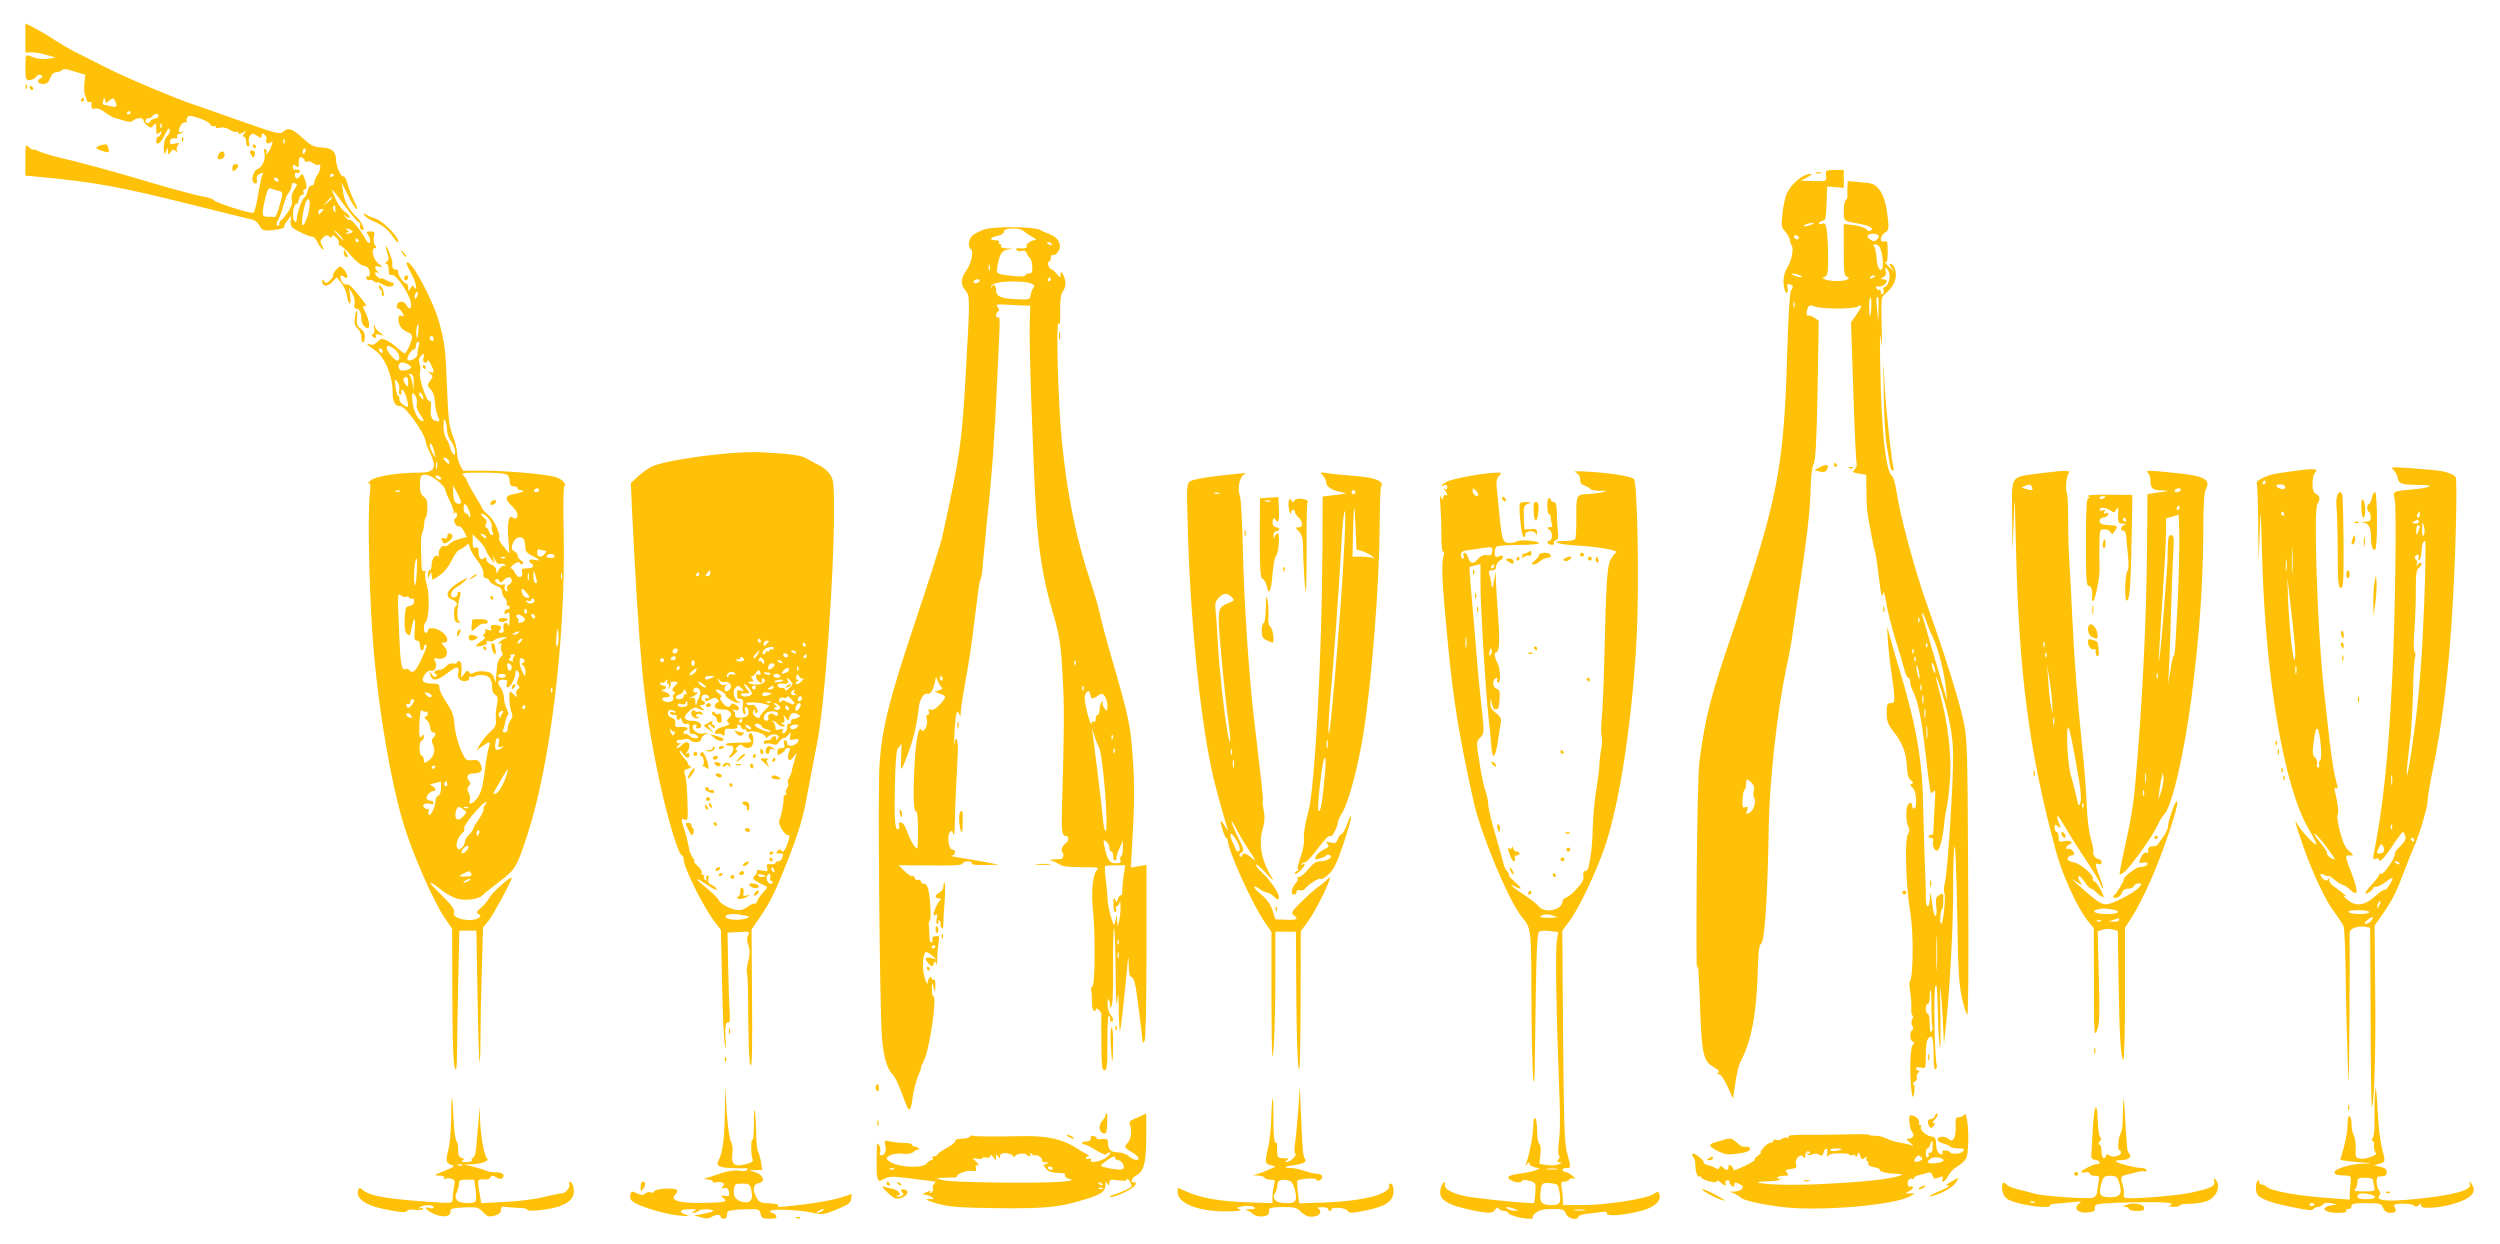 <?xml version="1.0" standalone="no"?>
<!DOCTYPE svg PUBLIC "-//W3C//DTD SVG 20010904//EN"
 "http://www.w3.org/TR/2001/REC-SVG-20010904/DTD/svg10.dtd">
<svg version="1.0" xmlns="http://www.w3.org/2000/svg"
 width="1280pt" height="637pt" viewBox="0 0 1280 637"
 preserveAspectRatio="xMidYMid meet">
<g transform="translate(0,637) scale(0.1,-0.1)"
fill="#ffc107" stroke="none">
<path d="M130 6176 l0 -75 29 1 c16 1 51 -5 78 -13 l48 -14 -35 -5 c-33 -6
-63 -1 -102 15 -16 6 -18 0 -18 -59 0 -61 2 -66 21 -66 12 0 27 7 34 17 7 10
17 13 25 8 10 -6 9 -10 -4 -17 -21 -12 -11 -28 17 -28 16 0 26 9 34 30 7 19
18 30 30 30 11 0 24 5 30 11 8 8 26 6 65 -7 l55 -17 -5 -43 c-2 -24 -1 -51 3
-61 5 -10 9 -22 10 -28 0 -5 6 -9 13 -7 7 1 11 -1 11 -5 -4 -24 3 -35 17 -29
10 4 29 -3 48 -17 17 -13 40 -26 51 -30 11 -3 35 -10 52 -15 24 -8 36 -7 45 1
17 16 53 16 53 0 0 -7 9 -19 20 -27 17 -12 21 -12 32 3 11 14 12 11 13 -18 0
-29 2 -32 15 -21 13 11 14 10 9 -4 -3 -9 -10 -16 -15 -16 -5 0 -9 -9 -9 -20 0
-30 23 -14 45 32 15 31 21 37 24 23 2 -10 -4 -24 -12 -30 -14 -10 -22 -48 -17
-85 1 -11 4 -9 10 5 l9 20 1 -20 c1 -19 2 -19 14 -3 10 14 15 15 26 5 10 -9
11 -9 6 1 -4 7 -2 20 5 28 11 13 9 14 -14 9 -21 -6 -27 -4 -27 9 0 14 11 21
32 17 5 0 7 4 5 11 -1 7 3 12 10 13 6 0 15 4 20 9 4 5 3 6 -4 2 -19 -11 -23 9
-7 33 8 12 20 18 26 15 6 -4 8 -3 5 2 -3 6 -2 16 2 23 7 11 18 10 61 -4 28 -9
54 -24 57 -32 3 -8 12 -12 20 -9 8 3 11 1 8 -5 -4 -6 3 -7 19 -3 17 4 35 0 51
-10 14 -9 30 -14 35 -11 6 3 10 1 10 -5 0 -7 7 -7 23 1 20 11 21 11 8 -4 -9
-11 -10 -17 -2 -17 6 0 11 -11 11 -25 0 -14 5 -25 11 -25 6 0 8 9 4 20 -4 12
-1 28 6 36 10 13 15 13 35 -1 22 -14 24 -14 24 1 0 13 3 14 15 4 8 -7 12 -16
9 -21 -10 -17 7 -31 22 -18 12 9 12 6 3 -20 -6 -17 -16 -34 -22 -38 -5 -3 -7
-1 -3 5 3 6 1 14 -5 18 -9 5 -10 -1 -5 -19 7 -31 -11 -75 -35 -82 -18 -6 -34
-49 -24 -65 11 -18 26 -10 20 9 -4 14 0 23 16 31 12 7 19 8 16 3 -7 -11 -14
-45 -30 -135 -6 -39 -16 -68 -23 -68 -28 0 -188 52 -198 64 -6 8 -31 16 -56
20 -25 3 -137 33 -250 66 -206 62 -380 109 -500 137 -36 9 -77 22 -92 29 -16
8 -28 11 -28 8 0 -4 -9 1 -20 11 -20 18 -20 17 -20 -63 l0 -81 53 -5 c308 -29
422 -50 807 -146 151 -38 287 -71 301 -74 14 -3 31 -17 37 -31 9 -18 19 -25
41 -25 40 0 91 11 87 19 -3 4 4 18 15 31 l20 25 -3 -28 c-2 -23 3 -31 32 -47
42 -22 72 -34 82 -32 4 1 14 -11 23 -27 8 -17 20 -33 26 -37 8 -5 8 -1 0 14
-14 27 -14 28 5 47 12 12 19 13 30 4 11 -9 14 -8 14 1 0 9 7 7 20 -5 12 -10
18 -25 15 -32 -2 -8 -1 -12 4 -9 4 3 29 -19 55 -49 26 -31 56 -55 66 -55 11 0
23 -8 28 -17 11 -21 5 -46 -9 -38 -5 4 -6 -1 -3 -9 3 -9 10 -13 15 -10 6 3 16
0 24 -6 8 -7 15 -9 15 -6 0 4 13 -1 29 -10 16 -10 36 -14 46 -10 16 6 14 20
-3 21 -4 1 -17 6 -29 13 -13 7 -23 10 -23 6 0 -3 -7 -1 -15 6 -18 15 -20 34
-2 24 9 -6 9 -4 0 7 -20 20 -15 31 10 24 20 -5 19 -4 -5 15 -29 22 -40 80 -17
80 8 0 8 4 -1 15 -7 8 -9 26 -6 42 6 25 4 28 -17 28 -23 0 -23 -1 -10 -22 8
-12 11 -27 7 -34 -4 -8 -12 -2 -23 18 -25 46 -72 103 -81 98 -4 -3 -14 3 -21
13 -13 15 -12 16 4 3 11 -8 17 -9 17 -2 0 6 -11 18 -24 26 -13 9 -34 36 -45
61 -27 57 -27 66 2 27 65 -90 109 -143 117 -143 5 0 7 -6 4 -14 -3 -8 -1 -17
5 -21 25 -15 9 33 -20 61 -44 42 -66 82 -73 134 l-7 45 31 -61 c16 -34 36 -67
44 -73 9 -7 5 8 -9 36 -13 26 -29 67 -35 91 -7 25 -16 42 -23 39 -12 -4 -37
54 -37 89 0 38 -24 58 -73 59 -39 2 -53 8 -97 48 -56 50 -74 56 -100 32 -16
-14 -35 -9 -211 53 -107 38 -212 75 -234 82 -89 28 -367 145 -470 198 -60 31
-128 65 -150 76 -22 10 -69 38 -105 61 -36 24 -84 52 -107 64 l-43 21 0 -74z
m430 -321 c14 13 20 14 26 3 18 -29 13 -40 -14 -33 -15 4 -32 8 -38 8 -7 0 -9
9 -6 21 6 19 7 19 10 3 3 -17 5 -17 22 -2z m110 -59 c0 -3 -4 -8 -10 -11 -5
-3 -10 -1 -10 4 0 6 5 11 10 11 6 0 10 -2 10 -4z m141 -21 c0 -6 -9 -11 -21
-13 -11 -2 -20 -8 -20 -13 0 -5 -7 -9 -15 -9 -9 0 -12 6 -9 15 4 8 10 13 14
10 4 -3 13 2 20 10 14 17 32 16 31 0z m16 -57 c-3 -8 -6 -5 -6 6 -1 11 2 17 5
13 3 -3 4 -12 1 -19z m630 -80 c-3 -8 -6 -5 -6 6 -1 11 2 17 5 13 3 -3 4 -12
1 -19z m107 -43 c-4 -8 -8 -15 -10 -15 -2 0 -4 7 -4 15 0 8 4 15 10 15 5 0 7
-7 4 -15z m-4 -47 c0 -6 6 -8 13 -5 7 3 21 -1 31 -9 11 -7 23 -11 27 -8 15 9
10 -31 -6 -52 -8 -10 -15 -27 -15 -36 0 -10 -7 -18 -15 -18 -9 0 -18 -12 -21
-30 -4 -16 -10 -30 -14 -30 -10 0 -40 -81 -40 -108 0 -13 -4 -20 -10 -17 -13
8 -13 65 0 85 5 8 10 11 11 5 1 -5 4 4 8 20 4 17 12 29 19 28 6 -2 9 4 6 12
-4 8 -1 15 5 15 14 0 14 21 0 57 -10 26 -12 27 -23 11 -14 -19 -26 -14 -26 9
0 8 4 12 9 8 5 -3 12 -1 16 5 6 9 -7 14 -27 11 -5 0 -8 6 -8 15 0 14 3 14 15
4 13 -11 15 -8 15 18 0 24 4 30 15 26 8 -4 15 -11 15 -16z m150 -72 c0 -3 -4
-8 -10 -11 -5 -3 -10 -1 -10 4 0 6 5 11 10 11 6 0 10 -2 10 -4z m-285 -26 c3
-5 2 -10 -4 -10 -5 0 -13 5 -16 10 -3 6 -2 10 4 10 5 0 13 -4 16 -10z m95 -26
c0 -3 -7 -16 -16 -29 -10 -15 -14 -34 -10 -49 4 -16 -2 -36 -20 -62 -15 -22
-30 -40 -35 -42 -5 -2 -9 -10 -9 -18 0 -9 -4 -12 -10 -9 -6 4 -5 14 4 28 7 12
19 45 26 72 7 28 19 57 27 66 8 9 15 26 16 37 0 12 6 18 14 15 7 -3 13 -7 13
-9z m-93 -31 c24 -6 24 -7 -1 -94 -7 -22 -15 -40 -19 -40 -4 1 -20 1 -36 1
-32 0 -33 9 -11 102 10 40 15 48 29 42 9 -3 26 -9 38 -11z m273 -36 c0 -2 -10
-12 -22 -23 l-23 -19 19 23 c18 21 26 27 26 19z m-115 -44 c-4 -45 -31 -111
-37 -93 -7 23 15 130 28 130 9 0 11 -12 9 -37z m132 -15 c2 -17 0 -19 -7 -8
-5 8 -6 18 -4 22 8 12 10 10 11 -14z m-63 -5 c-5 -5 -12 -12 -16 -18 -4 -6 -8
-2 -8 8 0 9 7 17 17 17 9 0 12 -3 7 -7z m144 -102 c11 -6 10 -10 -4 -15 -9 -3
-19 -4 -22 -1 -3 3 1 5 9 5 11 0 11 2 -1 10 -8 5 -10 10 -5 10 6 0 16 -4 23
-9z m-58 -26 c13 -14 21 -25 18 -25 -2 0 -15 11 -28 25 -13 14 -21 25 -18 25
2 0 15 -11 28 -25z m95 -25 c3 -5 1 -10 -4 -10 -6 0 -11 5 -11 10 0 6 2 10 4
10 3 0 8 -4 11 -10z"/>
<path d="M131 5924 c0 -11 3 -14 6 -6 3 7 2 16 -1 19 -3 4 -6 -2 -5 -13z"/>
<path d="M152 5921 c2 -7 7 -12 11 -12 12 1 9 15 -3 20 -7 2 -11 -2 -8 -8z"/>
<path d="M415 5860 c-3 -5 -1 -10 4 -10 6 0 11 5 11 10 0 6 -2 10 -4 10 -3 0
-8 -4 -11 -10z"/>
<path d="M931 5654 c0 -11 3 -14 6 -6 3 7 2 16 -1 19 -3 4 -6 -2 -5 -13z"/>
<path d="M500 5620 c-11 -7 -9 -11 13 -19 39 -15 50 -14 43 5 -3 9 -6 18 -6
20 0 8 -35 4 -50 -6z"/>
<path d="M1295 5620 c3 -5 8 -10 11 -10 2 0 4 5 4 10 0 6 -5 10 -11 10 -5 0
-7 -4 -4 -10z"/>
<path d="M1121 5582 c-6 -11 -8 -22 -5 -25 10 -9 34 4 34 18 0 23 -18 27 -29
7z"/>
<path d="M1280 5593 c0 -5 4 -14 9 -21 7 -11 9 -11 14 1 3 8 3 18 0 21 -9 8
-23 7 -23 -1z"/>
<path d="M1190 5509 c0 -18 2 -19 15 -9 8 7 15 16 15 21 0 5 -7 9 -15 9 -9 0
-15 -9 -15 -21z"/>
<path d="M9349 5493 c-1 -5 0 -18 1 -30 1 -21 -2 -22 -64 -20 l-65 2 32 17
c18 9 27 17 20 18 -45 1 -114 -61 -131 -118 -6 -20 -14 -63 -17 -96 -6 -50 -4
-61 14 -80 11 -12 22 -31 24 -41 1 -11 6 -26 11 -33 11 -18 -1 -76 -25 -116
-18 -31 -22 -68 -12 -108 7 -28 21 -21 15 7 -3 20 -1 24 12 19 19 -7 19 -9 5
-35 -6 -12 -14 -149 -19 -332 -16 -566 -51 -745 -267 -1377 -127 -373 -149
-455 -182 -700 -6 -41 -12 -311 -14 -600 -2 -289 -1 -496 2 -460 4 46 8 1 14
-160 9 -275 17 -313 69 -342 26 -15 34 -24 26 -30 -10 -6 -9 -8 2 -8 10 0 28
-25 45 -63 l28 -62 12 80 c6 44 18 94 27 110 58 111 83 250 89 499 2 66 7 100
15 103 19 7 34 237 40 598 3 228 43 591 88 805 14 63 26 131 29 150 2 19 10
69 16 110 63 412 79 545 82 682 1 50 7 99 15 114 10 19 15 113 20 378 l6 354
-23 15 c-12 9 -26 14 -31 11 -10 -7 -10 27 0 44 7 10 15 10 36 2 35 -13 192
-13 217 0 26 14 24 3 -7 -42 l-27 -38 12 -355 c6 -196 14 -361 17 -369 3 -7
-2 -20 -10 -29 -14 -14 -12 -16 22 -22 l37 -6 1 -82 c0 -45 3 -98 6 -117 13
-79 30 -167 38 -195 5 -16 14 -79 21 -140 9 -76 15 -101 19 -80 5 24 8 16 18
-45 7 -41 28 -124 47 -185 19 -60 39 -129 45 -152 6 -24 15 -43 20 -43 6 0 10
-9 10 -20 0 -12 6 -33 14 -48 26 -50 45 -144 66 -331 11 -102 23 -187 26 -190
3 -3 10 1 15 9 8 11 9 -9 5 -64 -3 -43 -6 -99 -6 -123 0 -25 -4 -42 -9 -38 -5
3 -12 1 -16 -5 -3 -5 1 -10 11 -10 11 0 15 -6 11 -20 -6 -25 16 -59 28 -40 12
19 25 79 30 140 3 30 10 71 15 90 4 19 11 85 15 145 7 120 -14 287 -55 434
-29 104 -19 99 13 -6 42 -140 57 -228 57 -331 0 -143 -28 -580 -41 -634 -6
-26 -8 -52 -4 -58 9 -15 -5 -160 -16 -160 -9 0 -5 67 5 77 3 3 6 24 6 45 0 36
-1 37 -21 26 -18 -11 -20 -20 -15 -60 3 -27 1 -48 -4 -48 -5 0 -11 19 -14 42
-11 85 -13 92 -15 51 0 -24 -6 -43 -11 -43 -6 0 -10 17 -10 38 1 20 -1 105 -5
187 -3 83 -7 220 -9 305 -4 229 -40 421 -131 715 -18 61 -38 130 -44 155 -9
41 -10 39 -6 -30 3 -41 9 -106 15 -145 25 -175 25 -185 1 -185 -19 0 -21 -6
-21 -51 0 -40 6 -57 29 -87 50 -62 70 -113 74 -181 2 -46 8 -67 21 -76 13 -10
14 -14 4 -18 -10 -4 -9 -9 5 -20 19 -16 25 -107 7 -107 -5 0 -10 7 -10 15 0
20 -16 19 -24 -1 -9 -25 -7 -83 4 -105 8 -13 7 -25 -2 -41 -17 -32 -9 -277 13
-403 17 -98 15 -332 -3 -351 -3 -2 -2 -25 2 -51 4 -26 7 -64 6 -85 -1 -21 2
-38 6 -38 5 0 4 -8 -1 -18 -6 -11 -6 -24 0 -34 6 -11 6 -19 -1 -23 -14 -9 -12
-53 3 -58 9 -3 9 -7 0 -18 -12 -15 -16 -111 -9 -207 5 -65 12 -76 18 -28 2 21
0 36 -7 36 -5 0 -2 5 8 11 9 6 15 15 11 20 -3 5 0 16 6 24 9 11 9 15 1 15 -6
0 -11 5 -11 10 0 6 11 8 25 4 25 -6 25 -6 25 66 0 48 5 76 14 85 20 21 26 0
26 -91 0 -50 4 -73 10 -69 6 4 9 14 6 23 -11 37 -17 378 -7 402 7 19 10 -8 12
-105 1 -71 5 -159 9 -195 5 -40 6 12 5 140 -3 165 -2 185 5 100 4 -58 9 -134
10 -170 l3 -65 8 75 c22 203 39 508 39 714 0 126 3 226 8 222 4 -4 10 -161 13
-349 4 -278 9 -357 23 -422 10 -44 22 -84 28 -90 6 -6 8 256 5 700 -3 673 -5
715 -24 805 -24 110 -98 346 -189 601 -62 175 -137 455 -155 578 -5 35 -15 69
-23 75 -31 26 -53 229 -59 551 -3 138 -2 198 3 150 6 -60 7 -44 4 67 -3 131
-2 148 14 160 32 25 53 56 58 87 5 33 -10 71 -28 71 -6 0 -3 -10 8 -22 17 -21
16 -21 -9 1 -25 23 -36 38 -19 28 4 -3 7 21 7 54 0 51 -2 58 -17 53 -26 -8
-23 28 3 45 19 11 21 19 15 69 -8 80 -23 128 -49 158 -19 22 -34 27 -90 31
l-67 6 -1 -29 c-1 -16 -1 -36 0 -46 1 -9 -3 -19 -9 -23 -5 -3 -10 -28 -10 -55
0 -53 -1 -52 75 -65 54 -9 82 -24 64 -35 -8 -5 -17 -3 -23 6 -6 8 -35 17 -63
21 l-53 6 0 -132 c0 -111 2 -133 16 -138 13 -5 13 -7 2 -14 -16 -11 -86 -10
-112 0 -18 7 -18 8 -3 14 14 5 17 21 17 95 0 49 -3 110 -6 136 -6 41 -9 46
-27 40 -13 -4 -17 -2 -13 5 4 6 13 11 21 11 11 0 15 20 17 88 l3 87 43 -3 42
-4 0 46 0 46 -45 0 c-25 0 -45 -3 -46 -7z m-74 -273 c-11 -5 -27 -9 -35 -9 -9
0 -8 4 5 9 11 5 27 9 35 9 9 0 8 -4 -5 -9z m345 -60 c0 -4 -6 -13 -13 -19 -10
-8 -19 -7 -33 4 -15 12 -16 16 -5 24 14 9 51 3 51 -9z m-410 -10 c0 -5 -7 -7
-15 -4 -8 4 -12 10 -9 15 6 11 24 2 24 -11z m423 -70 c9 -39 10 -81 2 -89 -12
-11 -25 17 -27 59 -2 25 -7 51 -12 58 -6 10 -3 12 10 10 12 -2 22 -16 27 -38z
m37 -101 c13 -23 -3 -79 -22 -79 -6 0 -8 -7 -5 -15 4 -8 2 -17 -3 -20 -6 -4
-10 1 -10 10 0 9 -4 14 -9 11 -5 -3 -11 1 -14 9 -4 9 -1 12 9 8 15 -5 44 13
44 28 0 5 -8 9 -17 9 -17 1 -17 1 0 11 12 7 16 17 12 30 -8 25 1 24 15 -2z
m-455 -19 c13 -5 14 -9 5 -9 -8 0 -24 4 -35 9 -13 5 -14 9 -5 9 8 0 24 -4 35
-9z m385 -4 c0 -2 -7 -7 -16 -10 -8 -3 -12 -2 -9 4 6 10 25 14 25 6z m-19
-159 c-4 -61 -11 -59 -11 3 0 29 3 50 7 46 4 -4 6 -26 4 -49z m37 -9 l-1 -63
-6 55 c-4 30 -5 58 -3 63 9 19 12 2 10 -55z m-431 10 c-3 -7 -5 -2 -5 12 0 14
2 19 5 13 2 -7 2 -19 0 -25z m674 -1605 c6 -21 23 -60 36 -88 27 -55 58 -180
67 -265 l5 -55 -15 50 c-8 28 -35 120 -60 205 -25 85 -47 163 -50 173 -10 34
5 16 17 -20z m-34 -5 c-3 -8 -6 -5 -6 6 -1 11 2 17 5 13 3 -3 4 -12 1 -19z
m40 -130 c-3 -8 -6 -5 -6 6 -1 11 2 17 5 13 3 -3 4 -12 1 -19z m-70 -30 c-3
-8 -6 -5 -6 6 -1 11 2 17 5 13 3 -3 4 -12 1 -19z m10 -40 c-3 -8 -6 -5 -6 6
-1 11 2 17 5 13 3 -3 4 -12 1 -19z m102 -58 c0 -9 -4 -8 -9 5 -5 11 -9 27 -9
35 0 9 4 8 9 -5 5 -11 9 -27 9 -35z m-81 -25 c0 -16 -2 -15 -8 5 -4 14 -8 34
-8 45 0 16 2 15 8 -5 4 -14 8 -34 8 -45z m9 -67 c-3 -7 -5 -2 -5 12 0 14 2 19
5 13 2 -7 2 -19 0 -25z m10 -65 c-3 -10 -5 -2 -5 17 0 19 2 27 5 18 2 -10 2
-26 0 -35z m10 -75 c-2 -13 -4 -5 -4 17 -1 22 1 32 4 23 2 -10 2 -28 0 -40z
m10 -105 c-2 -16 -4 -3 -4 27 0 30 2 43 4 28 2 -16 2 -40 0 -55z m-899 -231
c12 -12 16 -26 11 -42 -3 -14 -2 -29 2 -35 12 -17 -2 -65 -23 -76 -18 -10 -19
-8 -13 12 6 18 4 21 -9 16 -14 -5 -16 1 -14 39 1 25 5 47 10 50 4 3 8 16 8 30
0 29 4 30 28 6z m949 -944 c-1 -40 -3 -8 -3 72 0 80 2 112 3 73 2 -40 2 -106
0 -145z m-28 -208 c0 -49 2 -93 5 -98 2 -4 1 -14 -5 -22 -6 -10 -9 2 -9 38 0
28 -4 52 -10 52 -5 0 -10 11 -10 25 0 14 5 25 10 25 6 0 10 16 10 35 0 19 2
35 5 35 3 0 4 -40 4 -90z"/>
<path d="M9298 5483 c6 -2 18 -2 25 0 6 3 1 5 -13 5 -14 0 -19 -2 -12 -5z"/>
<path d="M1865 5269 c3 -8 29 -25 58 -37 38 -17 61 -35 85 -69 17 -26 32 -40
32 -32 0 28 -78 107 -118 120 -20 6 -43 16 -50 22 -9 7 -11 6 -7 -4z"/>
<path d="M5042 5196 c-24 -8 -52 -22 -63 -32 -21 -19 -25 -59 -8 -70 15 -9 2
-73 -21 -105 -31 -44 -34 -72 -9 -103 26 -33 26 -32 4 -421 -20 -362 -29 -427
-121 -845 -8 -36 -71 -232 -139 -436 -133 -397 -169 -540 -182 -729 -9 -122 1
-1232 12 -1390 7 -99 26 -167 54 -195 15 -15 35 -59 66 -144 20 -56 29 -49 39
34 4 30 16 74 26 98 10 23 17 42 15 42 -3 0 4 17 15 38 29 56 70 332 48 332
-4 0 -7 17 -7 38 1 37 1 37 9 7 8 -30 8 -30 9 8 1 23 -3 36 -9 32 -5 -3 -10
-1 -10 5 0 21 -20 -1 -21 -23 0 -12 -7 1 -15 28 -13 48 -10 120 6 130 4 3 18
-5 31 -16 l24 -21 -28 7 c-31 8 -36 -5 -10 -31 16 -15 17 -15 24 2 6 18 7 18
11 -1 3 -11 6 3 7 31 0 28 4 65 7 82 6 27 4 31 -15 29 -13 -1 -20 -6 -17 -14
3 -7 1 -15 -4 -18 -6 -4 -10 9 -11 27 0 18 -2 43 -3 56 -2 13 0 25 4 27 10 6
2 140 -10 171 -6 14 -14 23 -19 20 -5 -3 -12 1 -15 10 -3 8 -10 12 -16 9 -6
-3 -13 1 -16 9 -3 9 -10 14 -14 11 -5 -3 -22 8 -39 25 l-30 30 162 -1 c114 -2
162 1 165 9 2 7 15 12 28 12 14 0 22 -4 19 -10 -4 -6 20 -10 67 -9 l73 2 -75
14 c-41 8 -100 18 -130 22 -30 5 -47 9 -37 10 20 1 24 31 3 31 -18 0 -29 69
-13 88 10 12 13 11 18 -9 4 -14 8 13 8 61 1 77 6 181 15 358 3 63 -9 96 -17
45 -3 -16 -3 9 0 55 5 97 12 126 24 96 6 -16 8 -14 8 9 1 24 9 75 46 287 5 28
18 126 35 267 13 102 14 112 23 133 3 8 8 44 10 80 3 36 12 130 20 210 26 235
40 441 52 710 3 74 8 182 11 239 4 74 3 102 -5 97 -6 -4 -11 -1 -11 8 0 8 5
18 10 21 8 5 7 11 -1 21 -13 16 -10 17 46 14 22 -1 58 -3 80 -4 l40 -1 -3 -90
c-4 -102 18 -729 33 -970 13 -203 38 -349 85 -510 35 -118 42 -163 51 -335 9
-153 8 -274 -4 -675 -3 -107 1 -135 19 -135 18 0 18 -26 1 -37 -18 -11 -28
-41 -17 -48 10 -6 2 -35 -8 -33 -4 0 -20 -1 -37 -2 -22 -2 -25 -4 -10 -7 11
-3 29 -12 40 -19 13 -10 50 -14 113 -14 83 0 92 -2 78 -15 -21 -21 -30 -114
-20 -204 12 -116 11 -380 -2 -389 -6 -4 -9 -16 -7 -27 3 -11 4 -37 4 -57 0
-21 4 -40 10 -43 5 -4 9 -1 9 6 0 8 4 8 15 -1 8 -7 15 -18 14 -24 -1 -6 -1
-73 0 -148 1 -116 3 -138 16 -138 13 0 15 23 15 148 0 93 4 142 9 132 6 -8 7
-18 5 -22 -3 -4 0 -8 5 -8 15 0 14 13 -4 36 -8 10 -14 35 -14 54 0 28 2 31 8
15 5 -11 6 -24 3 -29 -3 -5 0 -6 6 -2 9 5 12 64 11 202 -1 107 1 198 5 201 3
3 7 -95 8 -218 1 -140 4 -200 8 -159 6 59 7 55 8 -44 1 -60 4 -107 6 -105 4 4
19 135 36 314 7 76 7 77 9 23 0 -32 5 -58 10 -58 10 0 21 -23 26 -55 6 -32 35
-262 35 -277 0 -10 3 -9 10 2 6 9 10 189 10 458 l0 444 -40 -7 -40 -7 5 89
c14 231 15 340 4 483 -12 162 -18 192 -107 500 -28 96 -55 200 -61 230 -7 30
-27 101 -46 157 -75 223 -123 459 -149 733 -19 195 -30 623 -16 595 7 -15 9 2
8 62 -1 50 4 88 11 97 19 23 21 57 6 85 -12 23 -14 23 -15 6 -1 -19 -2 -19
-20 3 -10 13 -23 23 -27 23 -12 0 -24 39 -13 39 6 0 10 9 10 20 0 12 5 17 13
14 7 -2 19 7 27 21 18 33 -1 69 -44 85 -17 6 -40 17 -51 23 -32 17 -233 19
-283 3z m200 -10 c8 -7 27 -20 43 -29 22 -12 25 -16 12 -17 -21 0 -49 -24 -40
-34 6 -6 -20 -10 -46 -7 -7 2 -10 -3 -6 -9 4 -6 15 -8 26 -5 13 4 21 1 26 -12
4 -10 11 -21 16 -24 6 -4 11 -23 12 -43 2 -29 -1 -36 -16 -36 -11 0 -19 -4
-19 -10 0 -5 -22 -7 -52 -4 -97 10 -98 10 -92 47 11 66 24 86 57 90 30 4 29 4
-6 5 -23 1 -36 6 -32 12 3 6 1 10 -5 10 -6 0 -8 5 -5 10 4 6 -5 10 -20 10 -34
0 -24 16 15 23 18 4 30 13 30 22 0 20 83 21 102 1z m143 -66 c3 -6 -1 -7 -9
-4 -18 7 -21 14 -7 14 6 0 13 -4 16 -10z m-318 -132 c-3 -7 -5 -2 -5 12 0 14
2 19 5 13 2 -7 2 -19 0 -25z m313 -48 c0 -5 -5 -10 -11 -10 -5 0 -7 5 -4 10 3
6 8 10 11 10 2 0 4 -4 4 -10z m-365 -10 c-3 -5 -13 -10 -21 -10 -8 0 -12 5 -9
10 3 6 13 10 21 10 8 0 12 -4 9 -10z m260 -10 c21 -8 25 -13 16 -23 -6 -8 -12
-24 -14 -38 -4 -23 -7 -24 -73 -21 -81 4 -104 14 -104 47 0 25 -14 34 -23 15
-3 -6 -4 -5 -3 2 1 7 13 15 27 19 38 11 145 10 174 -1z m232 -1952 c-3 -8 -6
-5 -6 6 -1 11 2 17 5 13 3 -3 4 -12 1 -19z m-682 -67 c3 -5 2 -12 -3 -15 -5
-3 -9 1 -9 9 0 17 3 19 12 6z m-2 -52 c5 -3 -2 -9 -15 -13 l-23 -7 28 -11 c34
-12 34 -16 -2 -56 -19 -20 -35 -30 -45 -26 -12 5 -15 2 -10 -10 3 -9 1 -16 -6
-16 -7 0 -9 -8 -5 -21 9 -26 -15 -76 -26 -57 -15 25 -29 -39 -36 -172 -9 -152
-6 -253 8 -244 5 3 9 -39 9 -98 0 -102 -1 -103 -19 -79 -10 13 -24 40 -31 60
-7 20 -17 42 -22 49 -14 17 -31 15 -25 -3 4 -8 2 -17 -3 -20 -18 -11 -22 47
-18 226 2 110 8 183 15 187 5 4 12 14 16 22 3 8 3 -21 1 -65 -4 -86 -3 -85 40
30 25 68 42 144 49 215 5 47 24 81 44 78 17 -3 29 13 39 57 l6 30 11 -25 c6
-14 15 -28 20 -31z m724 -11 c-3 -8 -6 -5 -6 6 -1 11 2 17 5 13 3 -3 4 -12 1
-19z m39 -37 c3 -10 9 -10 31 4 25 17 27 17 40 -1 7 -10 13 -32 13 -48 -1 -29
-2 -30 -15 -12 -8 10 -12 23 -8 29 3 6 1 7 -5 3 -7 -4 -12 -20 -12 -37 0 -16
-4 -29 -10 -29 -5 0 -10 -9 -10 -21 0 -11 -4 -17 -10 -14 -5 3 -10 0 -11 -7
-1 -22 -20 34 -30 89 -8 41 -7 56 3 67 9 10 14 10 16 3 2 -7 6 -18 8 -26z m40
-256 c21 -35 51 -419 35 -430 -5 -3 -12 30 -15 72 -4 43 -16 148 -27 233 -11
85 -22 171 -24 190 -5 35 -5 35 8 -5 6 -22 17 -49 23 -60z m71 43 c-3 -8 -6
-5 -6 6 -1 11 2 17 5 13 3 -3 4 -12 1 -19z m10 -70 c-3 -8 -6 -5 -6 6 -1 11 2
17 5 13 3 -3 4 -12 1 -19z m-27 -489 c0 -11 5 -19 10 -19 6 0 10 -12 10 -26 0
-14 4 -23 10 -19 6 4 9 9 6 13 -2 4 5 25 15 47 l18 40 0 -37 c1 -20 -3 -39 -9
-43 -5 -3 -7 -12 -3 -20 4 -11 -3 -15 -25 -15 -32 0 -43 18 -58 90 -6 31 -5
33 10 21 9 -7 16 -22 16 -32z m73 -141 c-4 -29 -7 -65 -7 -80 0 -15 -3 -25 -7
-22 -4 2 -11 -6 -15 -18 -7 -22 -7 -22 -15 -3 -6 15 -8 9 -8 -22 -1 -24 3 -43
9 -43 5 0 7 7 4 15 -4 8 -1 15 4 15 6 0 13 10 15 23 2 12 4 2 4 -23 1 -25 -3
-58 -7 -75 l-8 -30 -2 30 -2 30 -7 -30 c-7 -29 -7 -29 -23 20 -8 28 -16 66
-17 85 0 19 -4 65 -9 103 -5 37 -6 69 -4 72 3 3 27 5 54 5 l49 0 -8 -52z m-26
-350 c-3 -8 -6 -5 -6 6 -1 11 2 17 5 13 3 -3 4 -12 1 -19z m-937 -12 c0 -3 -4
-8 -10 -11 -5 -3 -10 -1 -10 4 0 6 5 11 10 11 6 0 10 -2 10 -4z m937 -58 c-3
-7 -5 -2 -5 12 0 14 2 19 5 13 2 -7 2 -19 0 -25z"/>
<path d="M4608 2203 c5 -21 7 -23 10 -9 2 10 0 22 -6 28 -6 6 -7 0 -4 -19z"/>
<path d="M1983 5074 c9 -29 8 -37 -4 -45 -10 -6 -10 -9 -1 -9 7 0 12 -13 12
-30 0 -24 4 -30 17 -28 21 4 89 -95 96 -140 6 -36 -7 -42 -23 -13 -12 23 -44
21 -48 -2 -2 -10 1 -17 7 -17 6 0 15 -10 22 -22 10 -18 9 -20 -5 -15 -12 5
-16 0 -16 -22 0 -28 20 -53 53 -64 9 -4 17 -14 17 -23 0 -19 -30 -84 -38 -84
-3 0 -20 13 -37 28 -16 16 -42 33 -57 40 -24 10 -30 9 -46 -9 -12 -12 -25 -17
-35 -13 -29 11 -19 -2 22 -29 49 -32 91 -130 91 -210 0 -55 12 -77 41 -77 26
0 128 -145 129 -184 1 -6 9 -29 20 -51 39 -81 27 -105 -54 -105 -115 0 -229
-19 -251 -42 -11 -11 -14 -18 -8 -14 10 5 11 -5 7 -46 -14 -120 -2 -576 21
-832 30 -318 85 -637 147 -851 45 -155 157 -412 219 -501 l34 -49 1 -340 c0
-215 5 -351 12 -370 9 -25 10 -14 12 70 0 55 3 219 6 365 l6 265 43 0 44 0 6
-334 c3 -184 8 -337 10 -340 3 -2 5 54 5 125 0 71 3 227 7 347 l6 218 30 37
c25 32 117 202 117 217 0 14 -97 -71 -112 -98 -10 -18 -30 -42 -45 -55 -24
-19 -26 -24 -13 -32 13 -9 13 -11 0 -20 -37 -24 -137 -4 -126 26 7 17 -12 42
-84 112 -57 56 -44 57 23 3 21 -16 54 -35 73 -41 42 -14 117 -5 134 16 7 8 46
39 87 70 82 62 89 74 142 236 119 361 198 1015 187 1546 -3 168 -1 250 5 246
6 -3 5 3 -3 15 -7 12 -29 25 -48 30 -61 15 -252 31 -363 31 l-106 0 -16 30
c-8 16 -15 44 -15 62 0 18 -10 58 -22 88 -18 46 -23 85 -29 240 -8 203 -11
231 -40 338 -30 112 -146 328 -166 308 -4 -4 -1 -12 31 -73 17 -33 23 -80 7
-54 -7 11 -11 10 -20 -5 -10 -18 -10 -18 -11 4 0 12 -6 22 -13 22 -13 0 -42
47 -39 63 1 4 -5 7 -13 7 -14 0 -19 11 -16 36 1 12 -27 84 -33 84 -2 0 1 -16
7 -36z m153 -220 c-4 -9 -9 -15 -11 -12 -3 3 -3 13 1 22 4 9 9 15 11 12 3 -3
3 -13 -1 -22z m5 -186 c-4 -35 -6 -38 -9 -15 -3 26 3 57 10 57 2 0 1 -19 -1
-42z m79 -34 c0 -8 -4 -12 -10 -9 -5 3 -10 10 -10 16 0 5 5 9 10 9 6 0 10 -7
10 -16z m-76 -36 c-4 -13 -7 -31 -6 -41 1 -17 -35 -39 -50 -31 -10 6 16 54 30
54 6 0 12 9 12 20 0 11 5 20 11 20 6 0 8 -9 3 -22z m-127 -13 c24 -17 36 -52
21 -61 -11 -7 -57 44 -58 64 0 16 11 15 37 -3z m-57 -16 c0 -6 -4 -7 -10 -4
-5 3 -10 11 -10 16 0 6 5 7 10 4 6 -3 10 -11 10 -16z m208 -32 c-3 -15 0 -24
9 -24 7 0 13 5 13 11 0 6 7 -2 15 -18 20 -37 19 -50 -2 -42 -17 6 -17 5 -1 -7
15 -12 16 -16 3 -33 -19 -25 -18 -29 2 -50 10 -9 18 -35 19 -58 1 -22 7 -54
13 -69 14 -36 14 -36 -5 -33 -23 4 -32 23 -28 67 2 22 0 38 -5 35 -14 -9 -58
116 -51 144 4 14 3 35 -2 48 -5 15 -4 28 5 37 17 20 20 18 15 -8z m-64 -46 c7
-11 -41 -24 -54 -16 -14 9 -12 33 3 38 13 5 43 -8 51 -22z m14 -85 c-1 -40 -1
-40 -5 -6 -3 19 -9 41 -15 48 -8 9 -7 11 6 6 12 -4 16 -17 14 -48z m-28 7 c-1
-27 -1 -27 -15 -9 -14 19 -12 36 6 36 5 0 9 -12 9 -27z m-46 -40 c-4 -14 -2
-23 6 -23 6 0 9 4 5 9 -3 5 -1 12 3 15 5 3 14 -12 21 -33 17 -57 14 -64 -14
-44 -13 10 -23 23 -20 30 2 6 0 13 -6 15 -5 2 -11 23 -14 48 -5 42 -5 44 9 26
9 -11 13 -29 10 -43z m90 -69 c-4 -15 2 -34 15 -53 26 -36 27 -45 3 -32 -20
11 -42 72 -42 117 1 27 1 28 15 10 8 -11 12 -29 9 -42z m30 40 c9 -24 2 -26
-12 -4 -7 11 -8 20 -3 20 5 0 12 -7 15 -16z m125 -180 c1 -17 10 -41 21 -54
20 -24 30 -84 10 -64 -6 6 -12 20 -15 32 -2 12 -11 32 -19 44 -9 13 -16 42
-15 68 0 34 2 40 9 25 5 -11 9 -34 9 -51z m-65 -109 l6 -30 -15 25 c-8 14 -14
32 -15 40 0 23 17 -2 24 -35z m76 -52 c0 -12 -2 -12 -15 1 -8 8 -15 17 -15 20
0 3 7 3 15 0 8 -4 15 -13 15 -21z m-63 -30 c-3 -10 -5 -4 -5 12 0 17 2 24 5
18 2 -7 2 -21 0 -30z m361 -35 c7 -7 12 -22 12 -35 0 -16 6 -23 20 -23 11 0
20 -4 20 -10 0 -5 7 -10 17 -10 28 0 5 -13 -34 -19 -48 -8 -51 -24 -14 -60 30
-29 38 -51 24 -64 -3 -4 -12 -2 -19 4 -19 16 -28 -28 -21 -114 l5 -71 -28 34
c-16 19 -27 37 -25 40 11 18 -21 93 -51 120 -19 16 -34 32 -34 35 0 3 -18 35
-40 71 -22 36 -40 70 -40 74 0 5 -7 16 -16 24 -14 15 -5 16 98 16 75 0 118 -4
126 -12z m-357 -30 c21 -17 39 -37 39 -45 0 -8 11 -35 25 -62 13 -27 21 -52
17 -56 -4 -5 -1 -5 6 -1 15 9 17 -20 2 -29 -7 -4 -7 -13 0 -26 6 -11 15 -17
20 -14 5 3 16 -8 25 -24 l15 -30 -39 -11 c-21 -5 -44 -17 -51 -26 -7 -8 -19
-13 -27 -10 -15 6 -34 -32 -25 -49 3 -5 2 -7 -3 -3 -14 13 -35 -13 -35 -43 0
-16 -4 -29 -10 -29 -5 0 -10 -10 -9 -22 0 -22 1 -22 8 -3 8 19 9 19 12 -3 l4
-22 37 25 c22 15 45 44 60 74 12 28 31 53 40 56 10 4 25 13 33 21 13 13 15 12
21 -11 3 -13 21 -44 39 -66 20 -26 32 -51 30 -66 -1 -14 3 -23 12 -23 7 0 16
-6 19 -14 3 -8 19 -19 35 -25 19 -6 29 -17 29 -30 0 -11 7 -27 16 -35 8 -9 12
-20 9 -26 -3 -5 -1 -10 4 -10 6 0 11 -4 11 -10 0 -5 -6 -10 -13 -10 -8 0 -14
-7 -14 -15 0 -11 4 -12 14 -4 10 9 13 3 12 -32 0 -24 -3 -38 -6 -31 -9 23 -30
13 -25 -13 3 -19 0 -25 -13 -25 -13 0 -15 3 -6 13 14 17 4 27 -27 27 -18 0
-23 -4 -18 -16 5 -12 1 -14 -15 -9 -14 5 -19 3 -15 -3 3 -6 1 -14 -5 -18 -8
-5 -8 -8 1 -14 7 -5 0 -14 -22 -28 -32 -21 -25 -28 19 -16 13 4 20 11 16 17
-4 6 0 8 10 4 9 -3 22 -1 29 6 7 7 27 13 43 14 26 2 27 1 9 -7 -12 -5 -25 -14
-30 -21 -5 -8 -3 -10 6 -4 9 5 10 2 6 -11 -3 -11 -1 -25 4 -33 6 -10 4 -19 -7
-26 -8 -6 -16 -27 -18 -46 -2 -19 -4 -45 -5 -59 l-2 -25 -9 26 c-8 21 -18 28
-47 31 -20 3 -45 0 -55 -6 -13 -8 -20 -8 -26 3 -7 10 -12 8 -25 -10 -16 -24
-16 -23 -13 18 2 28 -1 44 -10 47 -7 3 -13 0 -13 -5 0 -6 -9 -9 -19 -6 -12 3
-27 -3 -37 -14 -9 -10 -25 -19 -35 -19 -10 0 -21 -4 -24 -10 -3 -5 -1 -10 5
-10 6 0 8 -5 4 -12 -5 -7 -11 -5 -21 7 -14 20 -17 16 -7 -9 10 -25 38 -19 85
18 46 37 64 37 55 1 -4 -14 0 -27 9 -35 17 -14 51 -8 47 9 -1 7 2 10 8 6 6 -4
16 -2 23 3 7 5 26 7 44 5 32 -5 43 -23 43 -70 0 -12 7 -26 16 -31 13 -7 15
-17 8 -53 -5 -24 -7 -58 -5 -76 2 -25 -4 -38 -28 -59 -17 -15 -40 -43 -51 -61
l-20 -35 29 21 c36 26 44 26 36 2 -9 -28 -14 -56 -26 -151 -9 -63 -18 -93 -36
-117 -24 -32 -48 -37 -37 -8 3 7 0 23 -6 35 -9 16 -9 25 1 36 9 11 9 17 -1 29
-15 18 -5 35 23 35 40 0 52 15 39 45 -10 22 -18 26 -44 23 -29 -3 -34 1 -50
34 -23 48 -40 113 -43 166 -2 30 -14 59 -39 95 -20 29 -36 62 -36 75 0 18 -6
22 -32 22 -53 0 -65 13 -44 45 10 15 23 24 31 21 21 -8 36 24 23 48 -9 16 -7
18 14 14 43 -8 62 30 31 64 -15 17 -15 18 0 18 30 0 19 37 -17 59 -32 20 -66
20 -66 0 0 -5 -4 -9 -10 -9 -13 0 -13 43 0 56 17 17 21 139 5 190 -7 25 -11
53 -8 62 4 10 2 13 -5 8 -8 -5 -13 5 -14 31 -4 107 -4 149 4 164 4 9 9 31 10
48 1 17 5 31 8 31 3 0 7 21 8 47 1 36 -3 49 -18 60 -15 10 -20 26 -20 57 0 23
3 46 7 49 14 15 46 5 84 -25z m19 11 c0 -4 -7 -6 -15 -3 -8 4 -15 10 -15 15 0
4 7 6 15 3 8 -4 15 -10 15 -15z m100 -119 c0 -16 -27 -11 -34 6 -3 9 -6 30 -6
47 l0 32 20 -38 c11 -20 20 -41 20 -47z m400 60 c0 -5 -7 -10 -16 -10 -8 0
-12 5 -9 10 3 6 10 10 16 10 5 0 9 -4 9 -10z m-713 -6 c-3 -3 -12 -4 -19 -1
-8 3 -5 6 6 6 11 1 17 -2 13 -5z m353 -94 c7 -17 10 -33 6 -37 -3 -3 -6 -1 -6
5 0 7 -6 12 -12 12 -7 0 -14 11 -14 25 -2 34 11 31 26 -5z m100 -42 c11 -13
20 -32 18 -43 -1 -11 1 -26 5 -32 5 -8 3 -13 -3 -13 -7 0 -14 9 -17 20 -3 11
-10 20 -15 20 -5 0 -5 6 0 17 7 12 4 21 -12 34 -11 10 -16 18 -9 19 7 0 22
-10 33 -22z m-10 -100 c0 -6 -6 -5 -15 2 -8 7 -15 14 -15 16 0 2 7 1 15 -2 8
-4 15 -11 15 -16z m-4 -62 c4 -12 16 -32 27 -46 l19 -25 -5 25 c-5 22 -5 21 6
-3 8 -20 17 -27 29 -24 10 3 21 0 25 -6 3 -7 3 -9 -2 -5 -8 8 -29 -9 -38 -32
-3 -10 -6 -7 -6 8 -1 14 -10 26 -26 32 -14 5 -25 17 -25 26 0 13 -3 14 -14 5
-15 -13 -26 4 -26 41 0 14 -5 18 -15 14 -12 -4 -15 3 -15 31 l0 37 30 -29 c16
-16 33 -38 36 -49z m198 48 c3 -9 6 -26 6 -39 0 -18 10 -29 35 -41 41 -19 46
-29 10 -20 -24 6 -35 -7 -15 -19 20 -12 9 -25 -21 -25 -26 0 -30 -3 -26 -19 8
-30 -22 -35 -35 -6 -6 14 -16 25 -22 25 -6 0 0 9 14 20 17 13 27 15 32 7 4 -6
10 -8 15 -3 4 4 0 12 -10 17 -9 6 -17 17 -17 25 0 8 -7 17 -15 20 -18 7 -19
28 -3 54 15 24 43 26 52 4z m108 -54 c6 0 6 -6 -2 -15 -18 -22 -40 -18 -40 6
0 15 4 19 16 15 9 -3 20 -6 26 -6z m48 -30 c0 -4 -11 -7 -24 -6 -18 1 -22 4
-14 13 10 12 38 7 38 -7z m-253 -6 c-3 -3 -12 -4 -19 -1 -8 3 -5 6 6 6 11 1
17 -2 13 -5z m-453 -70 c-4 -82 -14 -98 -14 -21 0 47 7 87 14 87 2 0 1 -30 0
-66z m615 -52 c1 -7 -3 -10 -9 -7 -5 3 -10 21 -9 38 1 31 1 31 9 7 4 -14 8
-31 9 -38z m-42 11 c-3 -10 -5 -4 -5 12 0 17 2 24 5 18 2 -7 2 -21 0 -30z
m170 5 c-3 -7 -5 -2 -5 12 0 14 2 19 5 13 2 -7 2 -19 0 -25z m-257 -13 c0 -7
-7 -15 -15 -19 -9 -3 -12 -12 -8 -22 4 -12 3 -15 -6 -10 -7 5 -10 15 -7 23 4
10 2 13 -8 10 -19 -8 -53 17 -37 27 6 4 14 1 17 -8 5 -12 9 -11 25 5 20 20 39
18 39 -6z m90 -80 c0 -12 -28 -4 -34 11 -12 31 -6 38 14 16 11 -12 20 -24 20
-27z m-631 -1 c5 4 12 2 16 -4 4 -6 11 -8 16 -5 5 4 9 -3 9 -14 0 -13 -8 -21
-22 -23 -21 -3 -23 -9 -26 -66 -2 -45 1 -67 12 -77 13 -14 16 -11 22 22 12 67
23 71 18 6 -4 -53 -3 -63 10 -63 10 0 16 -9 16 -25 0 -14 5 -25 10 -25 6 0 10
7 10 15 0 8 4 15 10 15 10 0 2 -25 -33 -97 -19 -41 -39 -54 -52 -33 -3 5 -12
7 -19 4 -20 -8 -26 25 -32 176 -3 75 -6 142 -6 150 -1 8 0 26 0 39 2 19 5 21
17 11 8 -6 19 -9 24 -6z m656 -25 c-8 -12 -32 -12 -40 1 -3 6 1 7 9 4 9 -3 16
-1 16 6 0 6 5 8 10 5 6 -4 8 -11 5 -16z m-41 -59 c-6 -6 -10 -3 -10 10 0 13 4
16 10 10 7 -7 7 -13 0 -20z m-7 -35 c-2 -5 -12 -12 -22 -13 -10 -2 -15 0 -11
6 3 6 2 13 -4 17 -6 4 -8 10 -5 15 8 12 46 -11 42 -25z m53 14 c0 -6 -4 -7
-10 -4 -5 3 -10 11 -10 16 0 6 5 7 10 4 6 -3 10 -11 10 -16z m120 -104 c0 -25
-3 -45 -8 -45 -4 0 -6 20 -4 45 2 25 6 45 8 45 2 0 4 -20 4 -45z m-205 25 c-3
-5 -14 -10 -23 -9 -14 0 -13 2 3 9 27 11 27 11 20 0z m13 -44 c-7 -8 -15 -12
-17 -11 -5 6 10 25 20 25 5 0 4 -6 -3 -14z m-37 -79 c-6 -8 -8 -17 -4 -21 4
-4 -1 -4 -12 0 -11 5 -14 9 -7 12 7 2 10 8 6 13 -3 5 2 9 12 9 13 0 14 -3 5
-13z m53 -16 c4 -5 0 -12 -6 -15 -10 -5 -10 -7 0 -12 6 -3 12 -18 12 -32 l-1
-27 -14 25 c-16 29 -20 70 -6 70 6 0 12 -4 15 -9z m-64 -36 c0 -25 -18 -25
-22 -1 -4 17 -1 23 9 19 7 -3 13 -11 13 -18z m33 -59 c-9 -17 -8 -27 0 -35 9
-9 9 -14 -2 -20 -8 -6 -11 -16 -7 -27 6 -17 6 -17 -14 1 -19 18 -20 18 -22 -1
-2 -33 4 -78 13 -95 5 -11 3 -23 -6 -35 -8 -11 -15 -29 -15 -41 0 -14 -6 -23
-16 -23 -8 0 -12 5 -9 11 4 5 9 25 12 42 3 18 9 33 14 35 5 2 2 16 -6 32 -8
16 -15 42 -15 58 0 15 -7 37 -15 48 -22 29 -18 44 11 44 21 0 24 -4 19 -20 -9
-27 11 -25 27 3 13 24 15 29 17 54 1 13 4 14 13 5 8 -8 9 -18 1 -36z m-63 14
c0 -5 -9 -10 -20 -10 -11 0 -20 5 -20 10 0 6 9 10 20 10 11 0 20 -4 20 -10z
m237 -82 c-3 -8 -6 -5 -6 6 -1 11 2 17 5 13 3 -3 4 -12 1 -19z m-617 -19 c0
-14 -16 -11 -29 5 -10 12 -8 13 8 9 12 -3 21 -9 21 -14z m-90 -26 c-1 -15 -27
-43 -33 -36 -11 10 -8 25 3 18 6 -3 10 1 10 9 0 9 5 16 10 16 6 0 10 -3 10 -7z
m570 -33 c0 -5 -5 -10 -11 -10 -5 0 -7 5 -4 10 3 6 8 10 11 10 2 0 4 -4 4 -10z
m-507 -23 c4 3 7 -1 7 -10 0 -9 -6 -17 -12 -17 -8 -1 -6 -6 4 -14 10 -7 19
-25 20 -40 1 -14 8 -26 15 -26 16 0 17 -12 1 -28 -9 -9 -9 -18 0 -37 14 -29 2
-64 -29 -83 -16 -10 -19 -9 -19 7 0 11 -5 21 -12 23 -14 5 -13 71 1 76 6 2 11
11 11 20 0 13 -2 14 -9 4 -13 -21 -17 4 -13 76 3 49 7 61 16 53 7 -6 16 -8 19
-4z m388 -10 c-6 -8 -9 -17 -6 -21 3 -3 0 -2 -6 3 -12 10 -4 31 13 31 7 0 7
-4 -1 -13z m-463 -15 c2 -7 -2 -10 -12 -6 -9 3 -16 11 -16 16 0 13 23 5 28
-10z m446 -137 c-5 -21 -3 -24 12 -19 16 5 16 4 4 -5 -24 -17 -37 -13 -35 12
4 35 4 37 15 37 6 0 8 -11 4 -25z m-324 -119 c0 -3 -4 -8 -10 -11 -5 -3 -10
-1 -10 4 0 6 5 11 10 11 6 0 10 -2 10 -4z m365 -38 c-13 -48 -41 -97 -57 -101
-15 -4 -15 -2 2 27 61 106 66 114 55 74z m-337 -72 c0 -21 -6 -37 -14 -40 -8
-3 -14 -14 -14 -25 0 -29 -26 -85 -34 -72 -4 6 -4 16 0 23 4 6 3 9 -2 6 -5 -3
-14 0 -21 7 -10 10 -9 14 2 19 8 3 22 3 30 0 8 -4 15 -1 15 5 0 6 -6 11 -14
11 -8 0 -18 5 -21 10 -7 11 18 40 34 40 17 0 13 17 -6 26 -15 6 -13 8 12 14
17 4 31 8 32 9 0 0 1 -14 1 -33z m32 18 c0 -8 -5 -12 -10 -9 -6 4 -8 11 -5 16
9 14 15 11 15 -7z m192 -107 c-7 -8 -9 -17 -6 -20 3 -3 -8 -27 -25 -52 -17
-25 -31 -50 -31 -54 0 -4 -9 -16 -20 -26 -11 -10 -20 -26 -20 -35 0 -10 -7
-23 -16 -31 -13 -10 -17 -10 -24 1 -9 15 7 59 29 77 8 7 12 16 8 20 -7 7 29
58 78 110 28 30 50 38 27 10z m-108 -22 c17 -13 17 -14 -3 -36 -26 -28 -47
-14 -37 25 7 29 13 31 40 11z m23 9 c-3 -3 -12 -4 -19 -1 -8 3 -5 6 6 6 11 1
17 -2 13 -5z m57 -129 c-4 -8 -8 -15 -10 -15 -2 0 -4 7 -4 15 0 8 4 15 10 15
5 0 7 -7 4 -15z m-68 -93 c-8 -9 -19 -13 -22 -9 -4 4 1 15 12 26 23 22 33 6
10 -17z m27 -116 c4 -10 -4 -14 -31 -14 -36 0 -36 0 -12 14 32 17 37 17 43 0z
m-13 -36 c-8 -5 -19 -10 -25 -10 -5 0 -3 5 5 10 8 5 20 10 25 10 6 0 3 -5 -5
-10z"/>
<path d="M2165 4490 c3 -5 8 -10 11 -10 2 0 4 5 4 10 0 6 -5 10 -11 10 -5 0
-7 -4 -4 -10z"/>
<path d="M2517 3803 c-12 -12 -7 -22 8 -17 8 4 15 10 15 15 0 11 -14 12 -23 2z"/>
<path d="M2290 3624 c0 -10 -6 -14 -15 -10 -16 6 -19 -2 -7 -21 5 -8 14 -7 31
6 13 10 21 23 17 30 -10 16 -26 13 -26 -5z"/>
<path d="M2414 3414 c-18 -14 -18 -15 4 -4 12 6 22 13 22 15 0 8 -5 6 -26 -11z"/>
<path d="M2350 3389 c-63 -39 -76 -73 -35 -89 25 -10 32 -24 17 -34 -5 -3 -8
-22 -7 -43 1 -29 5 -39 20 -41 16 -2 17 -1 6 6 -14 10 -12 72 5 130 4 13 2 22
-5 22 -6 0 -10 -5 -8 -12 1 -6 -6 -14 -15 -16 -30 -6 -22 36 10 52 25 13 61
46 51 46 -2 0 -20 -10 -39 -21z"/>
<path d="M2510 3310 c0 -5 5 -10 11 -10 5 0 7 5 4 10 -3 6 -8 10 -11 10 -2 0
-4 -4 -4 -10z"/>
<path d="M2555 3201 c-3 -2 -2 -7 0 -11 6 -9 45 -1 45 9 0 7 -38 9 -45 2z"/>
<path d="M2419 3198 c-4 -10 -7 -58 -3 -58 3 0 15 9 27 21 12 11 29 18 38 16
9 -2 16 2 16 9 0 10 -13 14 -39 14 -21 0 -39 -1 -39 -2z"/>
<path d="M2347 3143 c-4 -3 -7 -13 -7 -22 1 -13 3 -13 11 2 11 19 8 33 -4 20z"/>
<path d="M2400 3105 c0 -17 18 -19 38 -6 11 7 10 10 -3 15 -26 10 -35 7 -35
-9z"/>
<path d="M2517 3073 c-5 -9 9 -53 18 -53 7 0 1 47 -7 55 -3 4 -8 3 -11 -2z"/>
<path d="M2475 3050 c3 -5 8 -10 11 -10 2 0 4 5 4 10 0 6 -5 10 -11 10 -5 0
-7 -4 -4 -10z"/>
<path d="M2627 2863 c-4 -3 -7 -11 -7 -17 0 -6 5 -5 12 2 6 6 9 14 7 17 -3 3
-9 2 -12 -2z"/>
<path d="M1760 5078 c0 -9 5 -20 10 -23 13 -8 13 5 0 25 -8 13 -10 13 -10 -2z"/>
<path d="M2061 5073 c7 -12 15 -20 18 -17 3 2 -3 12 -13 22 -17 16 -18 16 -5
-5z"/>
<path d="M1721 4989 c-11 -12 -18 -25 -16 -29 3 -4 -5 -16 -16 -26 -17 -16
-22 -16 -29 -4 -8 13 -10 12 -10 -1 0 -28 26 -29 51 -3 l23 24 23 -27 c12 -16
26 -45 29 -66 9 -52 23 -56 17 -5 l-5 43 17 -30 c9 -16 14 -39 10 -52 -4 -16
-1 -23 9 -23 16 0 26 -21 26 -54 0 -22 17 -46 32 -46 14 0 9 40 -11 80 -16 33
-16 38 -2 32 11 -4 9 2 -7 24 -57 74 -75 92 -87 87 -8 -2 -19 5 -25 17 -14 26
-6 38 14 21 22 -18 17 19 -5 42 -16 18 -18 17 -38 -4z"/>
<path d="M2070 4944 c0 -8 5 -12 10 -9 6 3 10 10 10 16 0 5 -4 9 -10 9 -5 0
-10 -7 -10 -16z"/>
<path d="M1940 4903 c0 -7 5 -15 10 -18 6 -4 8 -10 5 -15 -3 -5 -1 -11 4 -15
13 -7 5 35 -9 49 -7 7 -10 6 -10 -1z"/>
<path d="M1817 4743 c-4 -29 0 -42 14 -55 10 -9 19 -28 19 -42 0 -35 15 -41
18 -6 2 20 -5 34 -21 47 -19 15 -23 25 -19 56 2 20 2 37 -1 37 -3 0 -7 -17
-10 -37z"/>
<path d="M1916 4686 c2 -15 0 -26 -6 -26 -6 0 -8 -4 -5 -10 3 -5 11 -10 16
-10 6 0 7 5 3 12 -5 8 0 9 17 5 l24 -6 -23 19 c-13 10 -22 22 -22 25 1 4 -1 9
-4 12 -3 3 -3 -6 0 -21z"/>
<path d="M5422 4650 c0 -19 2 -27 5 -17 2 9 2 25 0 35 -3 9 -5 1 -5 -18z"/>
<path d="M9645 4340 c2 -102 8 -214 15 -250 6 -36 13 -80 16 -97 3 -18 9 -33
14 -33 5 0 7 6 5 13 -9 28 -37 282 -45 412 l-8 140 3 -185z"/>
<path d="M3740 4050 c-174 -15 -342 -43 -397 -66 -18 -7 -50 -30 -73 -50 l-40
-37 5 -121 c38 -767 59 -997 126 -1331 44 -222 111 -455 131 -455 4 0 8 -9 8
-19 0 -41 99 -241 155 -315 l36 -48 6 -271 c3 -150 9 -290 14 -312 7 -33 8
-29 4 22 -5 66 1 97 16 87 6 -3 7 21 5 58 -3 35 -6 140 -8 233 l-3 170 58 3
c55 3 58 2 48 -16 -8 -14 -7 -30 1 -53 8 -24 8 -44 -1 -80 -7 -27 -10 -53 -7
-58 4 -6 7 -107 7 -226 1 -118 5 -228 9 -243 11 -35 13 56 10 416 l-2 273 39
57 c55 79 85 141 148 301 54 139 79 223 95 316 11 59 34 181 54 283 38 184 86
850 86 1175 0 157 -2 171 -21 199 -12 17 -36 37 -53 45 -17 7 -45 23 -62 33
-30 19 -75 26 -244 35 -30 1 -98 -1 -150 -5z m-103 -615 c0 -8 -7 -15 -15 -15
-12 0 -12 3 -2 15 7 8 13 15 15 15 1 0 2 -7 2 -15z m-57 -5 c0 -5 -5 -10 -11
-10 -5 0 -7 5 -4 10 3 6 8 10 11 10 2 0 4 -4 4 -10z m315 -340 c3 -5 1 -10 -4
-10 -6 0 -11 5 -11 10 0 6 2 10 4 10 3 0 8 -4 11 -10z m39 -7 c-5 -5 -12 -12
-16 -18 -4 -6 -8 -2 -8 8 0 9 7 17 17 17 9 0 12 -3 7 -7z m191 -13 c3 -5 1
-10 -4 -10 -6 0 -11 5 -11 10 0 6 2 10 4 10 3 0 8 -4 11 -10z m-165 -21 c0 -5
-4 -7 -10 -4 -5 3 -10 1 -10 -5 0 -6 -4 -8 -10 -5 -5 3 -10 1 -10 -4 0 -6 -4
-11 -10 -11 -15 0 0 28 18 33 29 8 32 7 32 -4z m-490 -7 c0 -13 -12 -22 -22
-16 -10 6 -1 24 13 24 5 0 9 -4 9 -8z m410 -22 c-6 -11 -15 -20 -20 -20 -6 0
-2 9 7 20 10 11 19 20 21 20 1 0 -2 -9 -8 -20z m195 10 c3 -6 -1 -7 -9 -4 -18
7 -21 14 -7 14 6 0 13 -4 16 -10z m-41 -21 c-6 -11 -24 -2 -24 11 0 5 7 7 15
4 8 -4 12 -10 9 -15z m96 1 c0 -5 -5 -10 -11 -10 -5 0 -7 5 -4 10 3 6 8 10 11
10 2 0 4 -4 4 -10z m-670 -10 c0 -5 -7 -10 -16 -10 -8 0 -12 5 -9 10 3 6 10
10 16 10 5 0 9 -4 9 -10z m350 -8 c0 -4 -9 -8 -20 -9 -11 -1 -20 3 -20 8 0 6
5 7 10 4 6 -3 10 -1 10 5 0 6 5 8 10 5 6 -3 10 -9 10 -13z m102 -17 c-3 -5 -7
-4 -10 3 -2 7 -8 10 -13 7 -5 -4 -6 1 -3 9 5 12 9 13 19 3 7 -7 10 -16 7 -22z
m-512 15 c0 -5 -4 -10 -10 -10 -5 0 -10 5 -10 10 0 6 5 10 10 10 6 0 10 -4 10
-10z m157 -15 c0 -8 -4 -15 -9 -15 -4 0 -8 7 -8 15 0 8 4 15 8 15 5 0 9 -7 9
-15z m448 5 c3 -6 -1 -7 -9 -4 -18 7 -21 14 -7 14 6 0 13 -4 16 -10z m-49 -28
c-18 -18 -29 -12 -20 11 3 9 12 13 21 10 13 -5 13 -8 -1 -21z m-476 -2 c0 -5
-5 -10 -11 -10 -5 0 -7 5 -4 10 3 6 8 10 11 10 2 0 4 -4 4 -10z m607 -12 c-3
-8 -6 -5 -6 6 -1 11 2 17 5 13 3 -3 4 -12 1 -19z m-523 -2 c-6 -15 -34 -31
-34 -19 0 5 30 32 37 33 1 0 0 -6 -3 -14z m476 5 c0 -5 -7 -12 -16 -15 -24 -9
-28 -7 -14 9 14 17 30 20 30 6z m-147 -15 c4 -10 1 -13 -9 -9 -19 7 -18 -21 1
-37 14 -12 19 -7 16 13 -1 5 3 6 9 2 20 -12 -9 -33 -40 -30 -33 2 -54 15 -25
15 15 0 16 2 4 18 -7 9 -9 14 -5 10 5 -5 15 1 23 12 17 24 19 24 26 6z m-129
-5 c4 -5 -3 -7 -14 -4 -12 3 -20 0 -20 -8 0 -7 -3 -10 -6 -6 -9 9 5 27 21 27
8 0 16 -4 19 -9z m180 -3 c-3 -4 -11 -5 -19 -1 -21 7 -19 12 4 10 11 0 18 -5
15 -9z m51 -8 c3 -5 -3 -10 -14 -10 -12 0 -21 5 -21 10 0 6 6 10 14 10 8 0 18
-4 21 -10z m118 -14 c7 4 3 -2 -8 -13 -11 -11 -24 -18 -29 -15 -4 2 -2 8 5 13
10 6 10 9 2 9 -7 0 -10 7 -6 16 5 15 7 15 15 0 5 -9 15 -13 21 -10z m-468 4
c-27 -12 -35 -12 -35 0 0 6 12 10 28 9 24 0 25 -1 7 -9z m63 -22 c21 7 44 -18
31 -34 -6 -8 -15 -14 -20 -14 -14 0 -11 28 4 34 6 3 2 3 -10 0 -16 -4 -25 1
-33 18 -9 19 -9 21 2 7 7 -9 19 -14 26 -11z m333 -31 c-12 -13 -21 -16 -21 -9
0 7 -7 12 -16 10 -10 -2 -19 3 -22 10 -2 9 3 13 14 12 36 -4 43 0 37 18 -6 16
-5 16 12 -1 17 -18 17 -19 -4 -40z m-626 33 c-3 -5 -2 -10 4 -10 6 0 8 -8 5
-17 -5 -15 -4 -15 4 -3 6 8 8 18 6 22 -3 4 4 8 15 8 25 0 26 -4 4 -25 -13 -13
-13 -19 -4 -25 10 -5 10 -9 2 -14 -6 -4 -8 -12 -5 -18 9 -14 -14 -27 -37 -21
-25 7 -24 23 1 23 29 0 25 17 -7 28 -18 7 -22 11 -10 11 21 1 23 21 2 21 -8 0
-15 5 -15 11 0 5 4 8 9 4 5 -3 12 -1 16 5 3 5 8 10 11 10 3 0 2 -4 -1 -10z
m595 6 c0 -2 -11 -6 -25 -8 -13 -3 -22 -1 -19 3 5 9 44 13 44 5z m-406 -21
c11 -9 14 -15 7 -15 -7 0 -19 7 -27 15 -20 19 -5 19 20 0z m246 -45 c0 -14
-41 -23 -53 -11 -8 8 -3 11 18 11 27 0 27 1 12 18 -10 10 -17 23 -17 28 1 11
40 -35 40 -46z m-52 24 c15 -15 14 -16 -5 -10 -18 6 -21 3 -19 -18 0 -13 3
-24 6 -24 24 2 28 -5 23 -36 -3 -21 -1 -36 7 -41 9 -5 10 -2 5 14 -3 11 -2 21
3 21 15 0 20 -34 8 -45 -16 -14 -68 -13 -62 1 2 6 -1 17 -7 23 -9 9 -8 11 4 6
26 -10 32 13 7 26 -16 9 -23 9 -26 0 -6 -18 -26 -12 -45 14 -13 18 -14 25 -5
25 7 0 2 9 -12 20 -16 13 -20 20 -10 19 8 0 24 -6 34 -14 11 -8 16 -15 10 -15
-5 0 5 -9 21 -20 17 -11 37 -20 45 -19 11 0 12 2 2 6 -22 8 -34 52 -19 68 15
18 15 18 35 -1z m72 6 c0 -5 -4 -10 -10 -10 -5 0 -10 5 -10 10 0 6 5 10 10 10
6 0 10 -4 10 -10z m90 0 c0 -5 -8 -10 -17 -10 -15 0 -16 2 -3 10 19 12 20 12
20 0z m-376 -16 c3 -8 1 -25 -6 -37 -6 -12 -11 -24 -11 -27 1 -3 -1 -7 -3 -9
-2 -2 -4 6 -4 18 0 18 -4 21 -22 17 -16 -4 -14 -2 5 6 15 7 27 16 27 21 0 4
-4 5 -10 2 -5 -3 -10 1 -10 9 0 21 26 21 34 0z m-70 -10 c3 -8 2 -12 -4 -9 -6
3 -10 -1 -10 -9 0 -9 -9 -16 -20 -16 -11 0 -20 4 -20 9 0 5 9 13 20 16 11 3
20 11 20 16 0 14 7 11 14 -7z m552 7 c-4 -5 0 -12 6 -14 8 -3 6 -6 -4 -6 -18
-1 -24 10 -11 22 9 10 15 8 9 -2z m-116 -11 c3 -1 -4 -5 -15 -9 -22 -9 -38 -4
-30 9 4 7 22 7 45 0z m-320 -22 c0 -5 -4 -6 -10 -3 -5 3 -10 1 -10 -4 0 -14 6
-14 32 0 15 8 23 8 32 -1 8 -9 8 -14 -1 -17 -7 -3 -13 -11 -13 -19 0 -12 17
-17 55 -17 6 0 16 -6 23 -13 9 -10 8 -16 -5 -29 -13 -13 -14 -18 -3 -25 9 -6
6 -10 -11 -16 -13 -4 -26 -8 -29 -9 -3 0 -11 -4 -17 -8 -17 -11 -16 -30 1 -24
7 3 19 0 25 -6 8 -8 11 -5 11 12 0 15 5 22 18 20 34 -3 53 1 47 11 -3 6 -1 10
5 10 6 0 13 -7 16 -15 4 -8 10 -12 15 -9 5 3 9 0 9 -6 0 -7 7 -9 17 -6 21 8
83 -12 83 -27 0 -8 4 -7 12 1 14 14 44 16 53 3 3 -5 0 -13 -6 -17 -8 -4 -9 -3
-5 4 4 7 1 12 -8 12 -9 0 -16 -4 -16 -10 0 -5 -9 -10 -20 -10 -11 0 -20 -5
-20 -11 0 -6 6 -9 13 -6 6 2 21 1 33 -3 15 -6 24 -3 32 11 7 10 17 19 23 19 7
0 18 8 26 18 13 16 14 15 9 -6 -4 -21 -2 -23 20 -18 17 5 23 2 22 -6 -6 -26
-58 -37 -58 -13 0 8 -5 15 -11 15 -6 0 -8 -9 -4 -20 5 -16 2 -20 -14 -20 -14
0 -21 -6 -21 -20 0 -18 2 -19 20 -8 11 7 20 16 20 20 0 5 7 8 15 8 12 0 13 -4
5 -19 -5 -11 -7 -27 -4 -35 5 -13 9 -12 25 7 l18 22 -10 -35 c-6 -19 -13 -46
-16 -60 -3 -14 -10 -30 -15 -37 -5 -7 -7 -17 -3 -23 4 -6 1 -17 -5 -25 -6 -8
-9 -19 -5 -25 3 -5 2 -10 -4 -10 -5 0 -10 -8 -9 -17 1 -27 -13 -96 -22 -112
-10 -18 30 -83 47 -77 8 3 7 -9 -4 -40 -14 -42 -27 -55 -35 -35 -1 5 -9 3 -16
-5 -11 -12 -9 -14 8 -14 22 0 23 -1 14 -24 -3 -9 -12 -16 -20 -16 -8 0 -14 -4
-14 -9 0 -4 -11 -7 -24 -6 -19 3 -23 -1 -18 -18 5 -18 2 -19 -27 -14 -18 4
-30 3 -26 -2 3 -5 -1 -16 -10 -24 -13 -13 -12 -17 8 -29 12 -8 31 -18 41 -22
18 -6 18 -8 -6 -34 -14 -15 -28 -36 -32 -46 -3 -10 -9 -16 -13 -13 -3 4 -17
-3 -31 -13 -13 -11 -35 -20 -47 -20 -35 0 -95 29 -103 49 -4 10 -31 37 -59 60
-55 43 -71 65 -28 37 14 -9 36 -23 50 -32 14 -9 25 -12 25 -7 0 5 -11 15 -24
21 -19 8 -23 16 -19 33 4 15 3 20 -6 15 -6 -4 -8 -12 -5 -18 4 -7 2 -8 -5 -4
-6 4 -9 12 -6 17 4 5 1 9 -5 9 -7 0 -10 6 -7 13 2 6 -8 22 -22 34 -14 13 -22
23 -17 23 5 0 2 8 -6 18 -9 9 -18 33 -21 52 -3 19 -12 58 -21 85 -20 62 -20
66 -1 59 17 -7 18 -3 15 86 -3 94 -6 122 -14 146 -5 17 -2 23 16 28 19 5 20 8
8 16 -8 5 -12 10 -8 10 4 0 -4 12 -17 26 -14 15 -25 32 -25 38 0 6 7 0 16 -12
18 -26 34 -29 34 -6 0 9 -5 12 -12 8 -10 -6 -10 -4 0 7 16 18 15 49 -2 49 -7
0 -19 -7 -26 -15 -7 -8 -17 -15 -23 -15 -6 0 -2 7 9 16 10 8 14 13 7 10 -6 -4
-14 -2 -18 4 -3 5 0 10 7 11 7 0 23 2 35 5 12 2 25 -1 28 -6 10 -16 55 -12 55
5 0 9 10 20 23 26 19 8 19 9 -7 4 -19 -4 -34 0 -47 11 -18 16 -17 34 2 34 6 0
7 -4 4 -10 -3 -5 1 -10 9 -10 9 0 16 6 16 14 0 16 -21 26 -55 26 -13 0 -25 6
-28 13 -6 17 42 60 59 53 43 -18 49 -18 30 -2 -17 14 -18 16 -3 16 19 0 23 16
5 22 -6 2 -9 12 -5 21 6 17 37 13 37 -5z m437 -34 c-2 -2 -17 2 -33 10 -22 12
-30 13 -36 3 -5 -8 -8 -6 -8 7 0 13 5 17 20 13 11 -3 20 0 20 6 0 6 9 1 21
-12 12 -12 19 -24 16 -27z m38 25 c-10 -15 -25 -10 -19 6 4 8 10 12 15 9 5 -3
7 -10 4 -15z m-585 -24 c0 -9 -9 -15 -25 -15 -14 0 -25 5 -25 11 0 6 9 8 20 4
11 -4 20 -2 20 4 0 6 2 11 5 11 3 0 5 -7 5 -15z m398 0 l22 -7 -25 -26 c-14
-13 -25 -28 -25 -33 0 -13 -28 1 -34 16 -3 8 0 17 6 21 7 4 8 3 4 -4 -4 -7 -2
-12 3 -12 6 0 11 3 11 8 0 11 -16 34 -24 33 -20 -3 -36 0 -36 7 0 9 67 7 98
-3z m29 9 c-3 -3 -12 -4 -19 -1 -8 3 -5 6 6 6 11 1 17 -2 13 -5z m42 -18 c9
-10 8 -15 -3 -19 -9 -4 -18 -2 -21 3 -4 6 0 10 7 10 9 0 9 3 -2 10 -8 5 -10
10 -4 10 6 0 17 -6 23 -14z m111 7 c0 -14 -19 -38 -25 -32 -8 8 5 39 16 39 5
0 9 -3 9 -7z m-60 -24 c0 -6 -4 -7 -10 -4 -5 3 -10 11 -10 16 0 6 5 7 10 4 6
-3 10 -11 10 -16z m-580 -16 c0 -3 -7 -3 -15 1 -8 3 -15 1 -15 -4 0 -6 9 -10
21 -10 11 0 18 -4 14 -9 -3 -5 -1 -12 5 -16 5 -3 10 0 11 7 0 7 5 2 10 -11 6
-15 15 -21 24 -17 11 4 15 -2 15 -25 0 -21 4 -30 13 -26 6 2 18 -2 25 -9 11
-12 9 -14 -7 -14 -11 0 -26 7 -34 15 -8 8 -17 11 -21 8 -3 -4 -6 -1 -6 5 0 7
5 12 10 12 6 0 10 5 10 10 0 6 -15 9 -32 8 -29 -3 -33 0 -30 19 2 14 -4 23
-18 28 -19 6 -27 25 -14 38 6 6 34 -2 34 -10z m523 -10 c-4 -10 -9 -11 -19 -2
-16 13 -37 2 -30 -17 3 -8 -1 -14 -9 -14 -18 0 -20 21 -3 38 16 16 67 12 61
-5z m105 -2 c11 -6 10 -10 -5 -16 -10 -5 -21 -7 -25 -7 -5 1 -8 -5 -8 -14 0
-8 -4 -12 -10 -9 -6 3 -10 -5 -10 -18 0 -14 -7 -27 -14 -30 -11 -4 -13 -1 -9
10 5 12 1 14 -15 8 -18 -5 -22 -2 -22 13 0 11 -6 23 -12 25 -8 4 -9 6 -2 6 6
1 17 -6 24 -14 7 -8 20 -15 29 -15 14 0 14 2 1 10 -11 7 -12 10 -2 10 9 0 11
7 7 23 -7 21 -6 21 7 3 14 -18 15 -18 21 3 5 22 23 27 45 12z m-288 -31 c0 -5
-5 -10 -11 -10 -5 0 -7 5 -4 10 3 6 8 10 11 10 2 0 4 -4 4 -10z m100 -30 c0
-4 12 -11 28 -15 15 -4 22 -9 16 -11 -16 -7 -86 25 -79 36 6 10 35 2 35 -10z
m-61 1 c7 -5 9 -11 5 -14 -5 -3 -15 1 -22 9 -14 16 -5 18 17 5z m241 -5 c-6
-8 -18 -12 -26 -9 -19 7 -7 23 18 23 17 0 18 -3 8 -14z m-629 -21 c5 4 6 -1 2
-10 -5 -13 -7 -14 -14 -3 -5 7 -8 18 -8 23 0 6 3 4 6 -3 2 -6 9 -10 14 -7z
m513 -711 c3 -8 2 -12 -4 -9 -6 3 -10 10 -10 16 0 14 7 11 14 -7z m-44 -30 c0
-2 -9 -4 -20 -4 -11 0 -20 4 -20 9 0 5 9 7 20 4 11 -3 20 -7 20 -9z m23 -9
c-3 -8 0 -15 7 -15 6 0 8 -5 4 -11 -10 -17 -36 14 -28 34 3 9 10 15 15 12 4
-3 6 -12 2 -20z m-132 -192 c28 -5 30 -7 14 -14 -42 -16 -121 -7 -109 12 6 11
48 12 95 2z"/>
<path d="M4030 2860 c-9 -6 -10 -10 -3 -10 6 0 15 5 18 10 8 12 4 12 -15 0z"/>
<path d="M3615 2760 c-3 -5 1 -10 9 -10 9 0 16 5 16 10 0 6 -4 10 -9 10 -6 0
-13 -4 -16 -10z"/>
<path d="M3543 2729 c-14 -14 10 -44 30 -36 9 4 9 6 -1 6 -7 1 -11 5 -7 11 3
5 13 6 22 3 11 -4 14 -3 9 6 -5 7 -14 10 -21 7 -8 -3 -15 0 -17 5 -2 6 -8 5
-15 -2z"/>
<path d="M3646 2722 c-3 -5 1 -12 9 -16 8 -3 15 -12 15 -21 0 -8 6 -15 14 -15
8 0 13 8 11 18 -2 9 -4 21 -4 25 -1 5 -6 5 -12 1 -6 -3 -15 -1 -19 6 -5 8 -10
8 -14 2z"/>
<path d="M3623 2667 l-21 -12 26 -19 27 -20 -19 22 c-20 23 -9 31 12 10 9 -9
12 -9 12 0 0 7 -5 12 -11 12 -5 0 -7 5 -4 10 8 13 5 12 -22 -3z"/>
<path d="M3772 2614 c14 -14 21 -15 30 -6 8 8 9 12 1 12 -6 0 -20 3 -30 6 -17
7 -17 6 -1 -12z"/>
<path d="M3835 2610 c-4 -6 -1 -17 5 -25 14 -17 12 -17 -77 -18 -29 0 -50 -4
-47 -9 3 -5 13 -7 22 -6 21 4 23 -22 4 -44 -20 -24 -6 -23 20 2 13 11 16 20 9
20 -8 0 -7 5 4 16 12 13 19 14 28 5 17 -17 45 -13 51 7 10 33 -5 75 -19 52z"/>
<path d="M3658 2591 c13 -11 30 -17 39 -14 18 7 6 16 -37 27 l-25 7 23 -20z"/>
<path d="M3650 2542 c0 -7 -10 -13 -22 -13 -19 -1 -20 -2 -4 -6 20 -5 44 12
33 24 -4 3 -7 1 -7 -5z"/>
<path d="M3680 2540 c0 -5 7 -7 15 -4 8 4 15 8 15 10 0 2 -7 4 -15 4 -8 0 -15
-4 -15 -10z"/>
<path d="M3927 2543 c-11 -10 -8 -33 3 -33 6 0 10 7 10 15 0 9 6 12 18 9 14
-5 15 -4 2 5 -18 13 -24 13 -33 4z"/>
<path d="M3893 2522 c1 -14 5 -18 11 -12 7 7 6 14 -1 21 -9 9 -12 7 -10 -9z"/>
<path d="M3550 2510 c0 -5 5 -10 10 -10 6 0 10 5 10 10 0 6 -4 10 -10 10 -5 0
-10 -4 -10 -10z"/>
<path d="M3585 2510 c-3 -5 -2 -10 3 -10 14 0 21 -36 11 -49 -5 -6 -6 -9 -3
-6 4 3 13 0 21 -7 11 -9 13 -7 9 14 -4 27 -23 68 -31 68 -2 0 -7 -4 -10 -10z"/>
<path d="M3785 2490 c-10 -11 -16 -20 -13 -20 3 0 15 9 28 20 13 11 19 20 13
20 -5 0 -18 -9 -28 -20z"/>
<path d="M3855 2500 c-3 -5 -1 -10 4 -10 6 0 11 5 11 10 0 6 -2 10 -4 10 -3 0
-8 -4 -11 -10z"/>
<path d="M3650 2490 c0 -5 4 -10 9 -10 6 0 13 5 16 10 3 6 -1 10 -9 10 -9 0
-16 -4 -16 -10z"/>
<path d="M3901 2476 c8 -7 20 -18 28 -26 11 -13 12 -12 2 7 -8 16 -8 22 2 26
6 2 -1 4 -17 4 -24 0 -27 -2 -15 -11z"/>
<path d="M3955 2480 c-3 -5 -1 -10 4 -10 6 0 11 5 11 10 0 6 -2 10 -4 10 -3 0
-8 -4 -11 -10z"/>
<path d="M3663 2455 c6 -7 15 -11 20 -8 13 8 7 19 -13 20 -16 1 -17 -1 -7 -12z"/>
<path d="M3713 2463 c-7 -3 -13 -9 -13 -15 0 -7 5 -6 14 1 11 9 15 9 19 -1 4
-9 6 -9 6 -1 1 15 -10 22 -26 16z"/>
<path d="M3768 2453 c6 -2 18 -2 25 0 6 3 1 5 -13 5 -14 0 -19 -2 -12 -5z"/>
<path d="M3840 2451 c0 -6 4 -12 8 -15 5 -3 9 1 9 9 0 8 -4 15 -9 15 -4 0 -8
-4 -8 -9z"/>
<path d="M3534 2416 c-9 -15 -14 -29 -12 -32 3 -2 13 7 22 22 10 14 15 28 13
31 -3 2 -13 -7 -23 -21z"/>
<path d="M3665 2400 c3 -5 13 -10 21 -10 8 0 12 5 9 10 -3 6 -13 10 -21 10 -8
0 -12 -4 -9 -10z"/>
<path d="M3950 2390 c0 -5 12 -10 28 -10 21 0 24 2 12 10 -20 13 -40 13 -40 0z"/>
<path d="M3735 2350 c3 -5 8 -10 11 -10 2 0 4 5 4 10 0 6 -5 10 -11 10 -5 0
-7 -4 -4 -10z"/>
<path d="M3610 2331 c0 -9 24 -21 41 -21 6 0 7 5 4 10 -4 6 -11 8 -16 5 -5 -4
-9 -1 -9 4 0 6 -4 11 -10 11 -5 0 -10 -4 -10 -9z"/>
<path d="M3615 2280 c-3 -5 1 -10 10 -10 9 0 13 5 10 10 -3 6 -8 10 -10 10 -2
0 -7 -4 -10 -10z"/>
<path d="M3800 2259 c0 -4 7 -10 16 -13 8 -3 12 -10 9 -16 -3 -5 -2 -10 3 -10
6 0 9 10 8 23 0 14 -7 23 -18 23 -10 0 -18 -3 -18 -7z"/>
<path d="M3630 2251 c0 -6 4 -13 10 -16 6 -3 7 1 4 9 -7 18 -14 21 -14 7z"/>
<path d="M3610 2241 c0 -6 4 -13 10 -16 6 -3 7 1 4 9 -7 18 -14 21 -14 7z"/>
<path d="M3510 2153 c0 -2 7 -18 17 -36 14 -29 17 -30 23 -12 4 11 3 22 -1 23
-5 2 -9 9 -9 16 0 7 -7 13 -15 13 -8 0 -15 -2 -15 -4z"/>
<path d="M3655 2150 c3 -5 8 -10 11 -10 2 0 4 5 4 10 0 6 -5 10 -11 10 -5 0
-7 -4 -4 -10z"/>
<path d="M3815 2120 c3 -5 10 -10 16 -10 5 0 9 5 9 10 0 6 -7 10 -16 10 -8 0
-12 -4 -9 -10z"/>
<path d="M3940 1999 c0 -5 5 -7 10 -4 6 3 10 8 10 11 0 2 -4 4 -10 4 -5 0 -10
-5 -10 -11z"/>
<path d="M3940 1970 c0 -5 5 -10 11 -10 5 0 7 5 4 10 -3 6 -8 10 -11 10 -2 0
-4 -4 -4 -10z"/>
<path d="M3811 1951 c-7 -5 -9 -11 -5 -14 5 -3 15 1 22 9 14 16 5 18 -17 5z"/>
<path d="M3665 1920 c-3 -5 -2 -10 4 -10 5 0 13 5 16 10 3 6 2 10 -4 10 -5 0
-13 -4 -16 -10z"/>
<path d="M3785 1900 c-3 -5 1 -10 9 -10 9 0 16 5 16 10 0 6 -4 10 -9 10 -6 0
-13 -4 -16 -10z"/>
<path d="M3680 1889 c0 -5 5 -7 10 -4 6 3 10 8 10 11 0 2 -4 4 -10 4 -5 0 -10
-5 -10 -11z"/>
<path d="M3740 1880 c0 -5 5 -10 10 -10 6 0 10 5 10 10 0 6 -4 10 -10 10 -5 0
-10 -4 -10 -10z"/>
<path d="M3840 1835 c13 -16 50 -16 44 0 -2 5 -16 11 -29 11 -20 2 -23 -1 -15
-11z"/>
<path d="M3790 1806 c0 -13 -5 -26 -12 -28 -8 -3 -7 -6 3 -10 8 -3 26 1 40 8
21 13 21 14 2 9 -17 -5 -20 -2 -16 13 2 11 0 23 -6 26 -7 5 -11 -2 -11 -18z"/>
<path d="M3865 1799 c-11 -17 1 -21 15 -4 8 9 8 15 2 15 -6 0 -14 -5 -17 -11z"/>
<path d="M9390 3990 c0 -5 5 -10 11 -10 5 0 7 5 4 10 -3 6 -8 10 -11 10 -2 0
-4 -4 -4 -10z"/>
<path d="M9312 3975 l-23 -13 27 -6 c18 -5 30 -3 35 6 20 30 2 36 -39 13z"/>
<path d="M9468 3973 c7 -3 16 -2 19 1 4 3 -2 6 -13 5 -11 0 -14 -3 -6 -6z"/>
<path d="M12252 3967 c10 -8 21 -27 24 -43 6 -32 19 -36 117 -37 75 0 54 -14
-33 -22 -111 -10 -109 -9 -99 -52 10 -45 3 -583 -12 -898 -18 -392 -48 -685
-95 -914 -6 -29 -5 -33 9 -28 10 4 17 2 17 -3 0 -23 28 6 70 70 25 38 48 69
52 70 4 0 10 -9 13 -20 5 -14 -2 -29 -24 -51 -17 -16 -30 -33 -29 -37 4 -23
-59 -115 -73 -106 -5 3 -8 2 -7 -3 1 -4 -14 -26 -35 -48 -41 -44 -48 -62 -17
-43 11 7 20 16 20 20 0 5 7 8 17 8 9 0 31 11 50 26 18 14 33 22 33 19 0 -15
-32 -65 -39 -61 -4 3 -22 -8 -40 -24 -64 -59 -108 -65 -156 -24 -16 14 -24 23
-17 19 28 -14 9 6 -33 35 -32 22 -43 35 -39 48 5 14 4 14 -4 3 -9 -12 -13 -12
-26 -2 -22 19 -20 34 3 22 10 -6 20 -8 23 -6 2 2 17 -7 32 -20 16 -14 34 -25
40 -25 6 0 24 -11 39 -26 39 -36 43 -12 12 72 -41 107 -40 104 -15 104 23 0
23 0 -3 23 -19 16 -32 44 -47 102 -11 44 -16 81 -12 83 8 2 3 54 -13 120 -4
16 -2 21 6 17 7 -5 9 -1 6 11 -24 91 -33 160 -72 524 -30 293 -50 888 -30 920
16 25 14 40 -6 50 -14 8 -19 22 -19 53 0 24 5 48 12 55 22 22 -1 25 -94 12
-126 -17 -128 -17 -171 -36 -25 -12 -36 -22 -32 -32 3 -7 6 -100 7 -205 l2
-192 6 150 c5 147 5 144 12 -125 17 -622 112 -1179 238 -1394 22 -37 40 -73
40 -79 0 -14 -73 62 -94 98 -23 40 -16 14 29 -115 49 -138 113 -274 159 -333
20 -27 41 -58 45 -70 5 -12 9 -125 11 -252 1 -126 6 -318 10 -425 6 -180 7
-165 9 190 2 212 2 404 1 427 -1 38 2 44 26 53 15 6 39 8 53 5 l26 -5 1 -138
c0 -75 2 -283 2 -461 1 -178 4 -322 6 -320 12 13 21 299 17 592 l-3 338 40 57
c50 72 72 115 112 222 17 47 40 103 50 125 29 66 70 204 70 238 0 18 11 84 24
147 51 241 86 528 105 875 15 268 23 618 14 632 -13 18 -58 32 -121 37 -199
17 -218 17 -200 3z m-652 -67 c0 -5 -5 -10 -11 -10 -5 0 -7 5 -4 10 3 6 8 10
11 10 2 0 4 -4 4 -10z m100 -24 c0 -9 -7 -12 -20 -9 -31 8 -34 23 -6 23 16 0
26 -6 26 -14z m-5 -136 c3 -5 1 -10 -4 -10 -6 0 -11 5 -11 10 0 6 2 10 4 10 3
0 8 -4 11 -10z m695 -5 c0 -8 -4 -15 -10 -15 -5 0 -7 7 -4 15 4 8 8 15 10 15
2 0 4 -7 4 -15z m-5 -35 c3 -6 -4 -10 -17 -10 -18 0 -20 2 -8 10 19 12 18 12
25 0z m25 -69 c-7 -11 -9 -3 -9 29 1 42 1 43 9 16 6 -17 5 -36 0 -45z m-21 42
c0 -5 -4 -17 -9 -28 -8 -18 -9 -17 -9 8 -1 15 4 27 9 27 6 0 10 -3 9 -7z
m-652 -230 c-2 -32 -3 -8 -3 52 0 61 1 87 3 58 2 -29 2 -78 0 -110z m679 -45
c-12 -376 -30 -613 -67 -858 -32 -213 -36 -175 -7 60 5 47 11 153 13 235 1 83
6 158 10 168 4 9 3 23 -2 30 -6 7 -6 54 -1 117 4 58 8 149 7 204 0 83 3 100
18 111 10 7 14 17 10 21 -4 5 -13 2 -18 -6 -9 -13 -10 -12 -5 2 3 10 1 20 -5
23 -11 7 -3 25 11 25 5 0 6 -7 3 -17 -4 -10 -2 -14 4 -10 5 3 10 22 11 42 1
35 8 55 19 55 3 0 2 -91 -1 -202z m-709 55 c-2 -16 -4 -5 -4 22 0 28 2 40 4
28 2 -13 2 -35 0 -50z m40 -360 c5 -45 6 -89 3 -99 -9 -24 -29 159 -35 306
l-4 115 14 -120 c8 -66 18 -157 22 -202z m10 -170 c-3 -10 -5 -2 -5 17 0 19 2
27 5 18 2 -10 2 -26 0 -35z m127 -390 c2 -29 0 -56 -6 -59 -5 -3 -7 -12 -4
-20 3 -8 0 -14 -5 -14 -6 0 -9 9 -6 20 3 10 -2 25 -10 32 -12 9 -14 25 -8 71
12 113 29 100 39 -30z m363 -175 c-2 -13 -4 -5 -4 17 -1 22 1 32 4 23 2 -10 2
-28 0 -40z m0 -230 c-3 -8 -6 -5 -6 6 -1 11 2 17 5 13 3 -3 4 -12 1 -19z
m-333 -98 c25 -33 43 -60 40 -60 -14 0 -44 22 -39 30 3 4 -11 27 -30 50 -19
23 -35 44 -35 47 0 11 23 -12 64 -67z m446 40 c0 -5 -2 -10 -4 -10 -3 0 -8 5
-11 10 -3 6 -1 10 4 10 6 0 11 -4 11 -10z m-155 -60 c-7 -11 -35 -14 -35 -4 0
3 5 15 11 26 10 19 12 20 21 5 5 -10 6 -22 3 -27z m80 -60 c3 -6 -1 -7 -9 -4
-18 7 -21 14 -7 14 6 0 13 -4 16 -10z m-104 -217 c-12 -20 -14 -14 -5 12 4 9
9 14 11 11 3 -2 0 -13 -6 -23z m-51 -33 c0 -5 -22 -10 -49 -10 -28 0 -53 5
-56 10 -4 6 15 10 49 10 31 0 56 -4 56 -10z m10 -45 c-7 -8 -19 -15 -27 -15
-10 0 -8 6 8 19 27 22 38 19 19 -4z"/>
<path d="M8068 3951 c14 -7 22 -19 22 -35 0 -17 7 -27 23 -32 12 -4 25 -11 29
-17 3 -6 26 -10 50 -10 39 1 40 0 13 -7 -16 -4 -47 -8 -67 -9 -68 -2 -68 -2
-67 -117 0 -57 -2 -108 -6 -114 -3 -5 -26 -10 -51 -10 -86 0 -42 -17 59 -23
108 -6 216 -25 201 -36 -5 -3 -17 -18 -26 -33 -19 -29 -25 -113 -34 -518 -3
-124 -9 -256 -13 -295 -4 -38 -4 -81 -1 -95 4 -14 3 -41 -1 -60 -4 -19 -9 -57
-10 -85 -1 -27 -9 -88 -17 -135 -8 -46 -15 -130 -17 -185 -2 -90 -7 -133 -21
-202 -2 -13 -10 -23 -18 -23 -9 0 -12 -8 -9 -24 4 -17 -5 -35 -32 -64 -20 -23
-45 -44 -56 -47 -10 -4 -19 -12 -19 -19 0 -45 -91 -65 -121 -27 -10 13 -46 40
-79 62 -57 36 -83 62 -41 39 37 -19 36 -10 -3 25 -22 19 -36 35 -31 35 4 0 1
8 -7 18 -9 9 -18 28 -21 42 -2 14 -21 80 -41 148 -20 68 -36 136 -36 152 0 15
-6 46 -14 68 -8 22 -22 88 -31 147 -17 106 -17 107 4 129 21 22 21 24 7 152
-8 71 -17 161 -20 199 -11 138 -27 332 -36 425 -4 52 -7 96 -6 97 0 1 13 4 29
8 l27 7 0 -100 c0 -120 26 -547 41 -682 6 -52 12 -117 14 -144 5 -80 20 -73
34 16 7 46 14 92 16 104 3 14 -5 27 -25 43 -21 15 -30 29 -29 49 l1 27 7 -30
c3 -16 10 -29 14 -27 4 1 10 2 15 2 4 0 8 22 10 49 2 41 0 50 -16 55 -21 7
-23 47 -2 54 7 3 10 0 6 -6 -3 -6 -2 -13 4 -17 14 -9 13 71 -2 98 -16 29 -20
57 -8 57 17 0 20 62 10 190 -5 69 -10 148 -11 175 l-1 50 -8 -45 c-7 -46 -11
-50 -15 -15 -1 11 -5 30 -9 43 -6 18 -4 22 13 22 14 0 21 6 21 20 0 10 9 24
20 30 11 6 18 15 15 21 -4 5 -13 6 -23 0 -14 -7 -17 -4 -19 17 0 15 4 30 10
34 7 4 58 8 115 8 56 0 102 4 102 9 0 12 -102 20 -114 9 -6 -4 -22 -8 -37 -8
-34 0 -39 13 -51 135 -5 50 -11 113 -14 141 -4 39 -2 55 11 67 15 16 14 17
-12 17 -56 0 -224 -30 -253 -45 -31 -16 -41 -29 -15 -19 10 4 15 0 15 -11 0
-10 -5 -14 -12 -9 -10 6 -10 4 0 -7 14 -16 16 -33 2 -24 -5 3 -10 -2 -11 -12
0 -16 -1 -16 -10 2 -6 14 -8 -2 -4 -50 3 -38 5 -107 5 -153 0 -48 4 -81 9 -77
6 3 6 -9 0 -30 -10 -36 -4 -155 26 -460 27 -276 56 -455 130 -790 36 -163 181
-511 247 -590 48 -58 48 -57 49 -417 1 -189 5 -372 9 -408 5 -48 8 -10 9 140
7 525 10 603 23 611 8 4 32 5 55 2 l41 -5 -6 -37 c-10 -51 -4 -377 13 -821 4
-80 2 -176 -3 -213 -5 -39 -5 -70 0 -73 5 -3 4 -12 -3 -20 -9 -11 -8 -14 7
-15 15 0 14 -2 -6 -10 -13 -6 -41 -7 -61 -4 l-37 6 5 49 c3 29 1 50 -6 54 -6
4 -11 34 -11 66 0 32 -4 62 -10 65 -6 4 -10 -12 -10 -42 0 -43 -17 -133 -35
-188 -6 -16 -5 -17 4 -5 7 10 11 11 11 3 0 -7 12 -16 27 -19 l27 -7 -25 -10
c-13 -5 -48 -12 -78 -16 -30 -3 -56 -11 -58 -17 -6 -17 58 -38 68 -22 5 8 17
9 40 2 33 -9 33 -11 30 -59 -1 -28 -5 -52 -7 -54 -5 -5 -214 14 -318 29 -86
12 -142 38 -138 64 5 27 -15 10 -22 -20 -11 -44 15 -71 91 -93 38 -11 92 -23
121 -27 44 -6 55 -4 66 11 9 13 15 15 20 7 4 -7 16 -12 27 -12 10 0 19 -4 19
-8 0 -5 17 -14 39 -20 41 -13 99 -16 88 -6 -3 4 4 15 17 25 18 14 41 19 83 19
54 0 61 -2 71 -25 12 -26 57 -36 64 -14 2 7 24 13 48 15 25 2 57 6 72 9 19 3
27 0 25 -8 -3 -16 85 -10 171 12 70 17 111 53 98 86 -6 16 -8 16 -31 1 -37
-24 -242 -56 -359 -56 l-103 0 -1 28 c0 15 -3 42 -6 60 -5 27 -3 32 13 32 11
0 23 5 26 11 4 6 14 8 24 5 9 -4 7 2 -8 14 -13 11 -29 20 -37 20 -8 0 -14 5
-14 10 0 6 9 10 20 10 24 0 24 -1 4 75 -14 50 -17 146 -21 600 l-4 540 38 51
c47 63 135 248 180 379 76 223 141 648 163 1079 13 258 4 784 -14 803 -13 14
-109 30 -231 38 -64 4 -83 2 -67 -4z m-500 -117 c-10 -10 -28 6 -28 24 0 15 1
15 17 -1 9 -9 14 -19 11 -23z m72 -279 c0 -26 -4 -30 -29 -27 -16 2 -32 -5
-46 -22 -23 -27 -38 -23 -49 12 -4 12 -12 22 -18 22 -5 0 -8 -7 -4 -15 3 -8 1
-15 -4 -15 -6 0 -10 9 -10 19 0 16 9 21 43 25 23 3 53 7 67 10 47 7 50 6 50
-9z m10 -85 c0 -5 -5 -10 -11 -10 -5 0 -7 5 -4 10 3 6 8 10 11 10 2 0 4 -4 4
-10z m-143 -412 c-2 -13 -4 -3 -4 22 0 25 2 35 4 23 2 -13 2 -33 0 -45z m125
-40 c-7 -7 -10 -5 -7 8 5 29 6 30 12 16 3 -8 1 -18 -5 -24z m328 -1338 c19 -6
12 -8 -30 -9 -39 0 -51 2 -40 9 17 11 35 11 70 0z m13 -1297 c-13 -2 -35 -2
-50 0 -16 2 -5 4 22 4 28 0 40 -2 28 -4z m12 -119 c8 -56 2 -64 -44 -64 -46 0
-59 14 -54 60 5 53 8 56 51 52 39 -4 40 -5 47 -48z m-230 -84 l20 -9 -20 0
c-11 0 -27 4 -35 9 -13 9 -13 10 0 9 8 0 24 -4 35 -9z m358 -7 c-13 -2 -35 -2
-50 0 -16 2 -5 4 22 4 28 0 40 -2 28 -4z"/>
<path d="M10440 3946 c-150 -20 -140 -4 -138 -219 l2 -182 6 160 c5 153 5 147
12 -145 15 -644 68 -1045 205 -1550 34 -126 114 -298 168 -362 l25 -30 1 -281
c0 -264 1 -279 16 -242 12 33 14 78 9 273 l-6 233 24 9 c13 5 37 5 52 1 l27
-7 4 -244 c4 -281 11 -408 24 -416 5 -3 9 133 9 335 l0 341 34 53 c61 96 132
257 194 442 35 104 49 165 34 150 -12 -13 -42 -103 -42 -127 0 -11 -12 -36
-27 -56 -15 -20 -28 -38 -29 -40 -1 -2 -11 -4 -23 -5 -19 -1 -26 -10 -22 -30
1 -5 -3 -6 -8 -3 -10 6 -24 -9 -35 -38 -5 -15 -2 -17 14 -13 11 3 22 2 25 -3
5 -9 -18 -20 -42 -20 -15 0 -78 -47 -78 -59 -1 -13 -38 -76 -49 -83 -15 -10
-2 -20 17 -12 9 3 19 14 22 25 4 12 16 19 31 19 14 0 27 6 30 14 3 8 14 14 24
13 18 -1 18 -2 2 -20 -27 -30 -137 -87 -168 -87 -28 0 -52 17 -148 103 l-31
28 30 -18 c27 -16 29 -16 17 -1 -8 10 -12 23 -10 30 3 7 15 -3 29 -24 13 -21
29 -38 35 -38 6 0 17 -7 24 -16 8 -8 21 -19 30 -24 15 -8 15 -4 -3 31 -11 23
-26 43 -33 46 -8 3 -12 9 -9 13 10 16 -62 79 -98 85 -25 5 -34 11 -30 21 3 8
11 14 19 14 8 0 14 4 14 9 0 13 -26 32 -33 24 -4 -3 -7 -1 -7 6 0 6 7 14 15
17 26 10 6 24 -25 17 -27 -5 -30 -3 -30 21 0 14 -4 26 -10 26 -5 0 -10 10 -10
21 0 19 2 20 17 8 15 -12 16 -12 9 6 -24 57 -14 63 16 9 19 -33 68 -112 110
-175 42 -63 79 -124 83 -137 4 -13 9 -21 11 -19 3 2 -4 29 -16 58 -24 64 -25
73 -5 65 9 -3 15 0 15 9 0 8 -5 15 -11 15 -16 0 -36 24 -32 37 3 7 -3 39 -12
70 -10 33 -19 108 -21 173 -2 63 -13 201 -24 305 -26 258 -38 413 -50 655 -5
113 -12 241 -15 285 -3 44 -6 138 -6 209 0 71 -3 134 -6 140 -10 15 -3 89 9
104 13 15 -18 15 -152 -2z m-36 -71 c6 -17 2 -18 -33 -8 -23 6 -23 7 -5 14 28
11 31 11 38 -6z m63 -817 c-3 -7 -5 -2 -5 12 0 14 2 19 5 13 2 -7 2 -19 0 -25z
m10 -50 c-3 -8 -6 -5 -6 6 -1 11 2 17 5 13 3 -3 4 -12 1 -19z m31 -253 l0 -40
-8 47 c-5 26 -11 82 -13 125 l-6 78 14 -85 c7 -47 13 -103 13 -125z m9 -92
c-3 -10 -5 -4 -5 12 0 17 2 24 5 18 2 -7 2 -21 0 -30z m127 -284 c10 -62 13
-105 7 -120 -7 -21 -10 -16 -21 36 -7 33 -19 80 -27 105 -15 45 -26 226 -15
245 6 9 23 -73 56 -266z m23 -141 c-3 -8 -6 -5 -6 6 -1 11 2 17 5 13 3 -3 4
-12 1 -19z m145 -524 c54 -9 36 -24 -27 -24 -53 0 -82 14 -48 23 28 7 35 7 75
1z m38 -54 c0 -5 -12 -10 -27 -9 l-28 1 25 8 c14 4 26 8 28 9 1 1 2 -3 2 -9z
m-93 -6 c-3 -3 -12 -4 -19 -1 -8 3 -5 6 6 6 11 1 17 -2 13 -5z"/>
<path d="M10998 3948 c7 -7 12 -22 12 -34 0 -44 10 -54 59 -55 30 -1 36 -3 16
-6 -16 -2 -43 -5 -60 -8 l-30 -5 -2 -253 c-3 -396 -24 -830 -63 -1259 -5 -58
-22 -166 -39 -240 -16 -73 -32 -148 -35 -167 -6 -33 -6 -33 17 -19 28 19 148
185 173 241 10 23 27 50 36 59 38 38 100 305 138 593 41 319 59 570 61 853 0
143 4 200 14 219 25 49 -11 67 -163 82 -136 14 -149 14 -134 -1z m167 -88 c-3
-5 -13 -10 -21 -10 -8 0 -12 5 -9 10 3 6 13 10 21 10 8 0 12 -4 9 -10z m-5
-90 c0 -5 -5 -10 -11 -10 -5 0 -7 5 -4 10 3 6 8 10 11 10 2 0 4 -4 4 -10z m-9
-455 c-14 -282 -15 -299 -23 -305 -3 -3 -11 -37 -16 -75 l-11 -70 4 80 c3 44
7 166 10 270 3 105 8 241 11 303 6 99 5 112 -10 112 -13 0 -16 -12 -17 -67 0
-38 -2 -90 -5 -118 -2 -27 -9 -117 -15 -200 -6 -82 -15 -179 -19 -215 -8 -62
-9 -61 -4 20 2 47 11 184 19 305 8 121 15 252 15 290 l0 71 33 9 32 10 3 -105
c1 -58 -2 -199 -7 -315z m-104 -417 c-3 -7 -5 -2 -5 12 0 14 2 19 5 13 2 -7 2
-19 0 -25z m-60 -530 c-2 -13 -4 -5 -4 17 -1 22 1 32 4 23 2 -10 2 -28 0 -40z
m79 -48 l-15 -45 5 45 c3 25 8 56 12 70 l6 25 3 -25 c2 -14 -3 -45 -11 -70z
m-89 -22 c-3 -7 -5 -2 -5 12 0 14 2 19 5 13 2 -7 2 -19 0 -25z"/>
<path d="M6231 3933 c-63 -7 -124 -19 -135 -26 -21 -14 -21 -18 -14 -258 14
-490 69 -1009 134 -1274 21 -85 36 -136 70 -254 3 -9 -4 0 -15 19 -11 19 -20
31 -21 25 0 -20 21 -85 28 -85 4 0 8 -8 9 -18 4 -55 127 -325 190 -416 l33
-48 0 -321 c0 -176 2 -318 5 -316 8 8 15 214 15 432 l0 207 53 0 52 0 2 -318
c1 -174 6 -344 11 -377 7 -43 10 47 11 319 l1 378 36 49 c52 72 145 269 102
219 -7 -9 -29 -27 -48 -40 -19 -14 -59 -49 -89 -79 -48 -48 -52 -55 -38 -66
28 -21 19 -26 -38 -24 l-55 2 -15 46 c-11 33 -28 57 -61 84 -43 34 -43 54 0
22 11 -8 26 -15 33 -15 8 0 24 -9 36 -21 18 -17 23 -18 25 -5 4 19 -45 91 -87
129 -17 15 -31 33 -31 40 0 6 24 -13 52 -43 27 -30 43 -44 34 -30 -55 86 -73
173 -53 248 12 41 14 70 7 102 -4 25 -7 48 -4 51 3 5 -9 112 -46 424 -25 211
-51 599 -56 845 -3 146 -10 277 -16 292 -13 35 -2 95 20 107 21 12 23 12 -137
-6z m12 -90 c-7 -2 -19 -2 -25 0 -7 3 -2 5 12 5 14 0 19 -2 13 -5z m63 -530
c16 -16 15 -18 -17 -31 -44 -18 -49 -26 -49 -93 0 -57 33 -399 50 -517 14
-101 10 -139 -6 -47 -19 111 -42 328 -49 460 -3 61 -8 131 -11 157 -4 39 -1
51 16 68 25 25 43 25 66 3z m1 -805 c-3 -7 -5 -2 -5 12 0 14 2 19 5 13 2 -7 2
-19 0 -25z m10 -65 c-3 -10 -5 -2 -5 17 0 19 2 27 5 18 2 -10 2 -26 0 -35z
m70 -414 c44 -66 49 -76 21 -51 -26 23 -48 29 -48 11 0 -5 -5 -7 -11 -4 -6 5
-4 11 6 19 16 11 15 17 -13 72 -16 32 -32 70 -36 84 -3 14 6 0 22 -31 16 -30
42 -75 59 -100z m-40 -1 c4 -23 -16 -24 -23 0 -3 9 -10 25 -15 34 -5 10 -9 26
-9 35 0 22 43 -41 47 -69z"/>
<path d="M6773 3936 c9 -10 17 -26 17 -36 0 -22 30 -41 80 -50 31 -6 28 -7
-32 -14 l-66 -8 -1 -247 c-2 -555 -38 -1239 -72 -1366 -19 -74 -25 -110 -23
-145 2 -19 -6 -59 -17 -88 -11 -30 -17 -58 -14 -63 4 -5 1 -9 -4 -9 -6 0 -11
-5 -11 -12 0 -6 11 -1 25 12 26 24 34 46 13 34 -8 -4 -10 -3 -5 2 5 5 14 9 20
9 7 0 36 33 66 73 35 47 57 68 62 61 7 -12 39 49 39 73 0 5 11 29 25 52 31 53
78 230 105 396 44 275 83 775 84 1082 1 108 4 194 8 191 4 -2 5 3 2 11 -8 21
-54 33 -149 40 -44 4 -100 9 -125 13 -42 6 -43 5 -27 -11z m167 -86 c0 -5 -4
-10 -10 -10 -5 0 -10 5 -10 10 0 6 5 10 10 10 6 0 10 -4 10 -10z m32 -301 c15
-4 37 -15 50 -24 16 -13 18 -16 5 -11 -10 3 -37 6 -60 6 l-42 0 2 107 c4 174
7 186 13 54 l5 -125 27 -7z m-97 -112 c-14 -242 -60 -782 -69 -817 -7 -30 -5
68 4 160 15 152 48 614 55 750 3 69 9 150 12 180 15 118 14 -14 -2 -273z m-78
-894 c-3 -10 -5 -2 -5 17 0 19 2 27 5 18 2 -10 2 -26 0 -35z m-12 -120 c-14
-162 -25 -222 -35 -202 -6 12 11 182 25 247 10 45 15 20 10 -45z"/>
<path d="M11965 3827 c-4 -13 -4 -44 -1 -68 2 -24 5 -124 5 -221 1 -152 3
-178 16 -178 13 0 15 31 14 233 -1 127 -4 238 -7 245 -7 20 -21 14 -27 -11z"/>
<path d="M12144 3820 c-4 -16 -10 -30 -15 -30 -5 0 -9 -9 -9 -20 0 -11 4 -20
8 -20 4 0 9 -11 10 -25 1 -21 -3 -25 -26 -26 -22 -1 -23 -3 -6 -6 23 -4 34
-29 34 -80 0 -39 9 -65 21 -57 13 8 12 294 -1 294 -6 0 -13 -13 -16 -30z"/>
<path d="M10691 3829 c10 -6 10 -9 2 -9 -10 0 -13 -52 -13 -225 0 -193 2 -225
15 -225 14 0 21 -30 16 -69 -2 -7 2 -10 7 -7 11 7 35 132 32 168 -1 13 -2 62
-1 111 1 86 1 87 26 87 14 0 28 -7 32 -15 5 -13 8 -12 20 5 19 27 17 29 -35
32 -32 2 -42 7 -42 21 0 10 8 17 19 17 10 0 21 7 24 14 4 11 1 13 -10 9 -12
-5 -14 -3 -8 7 6 10 4 12 -8 7 -10 -3 -17 -2 -17 3 0 15 33 12 56 -4 17 -13
20 -12 30 6 9 17 11 13 9 -26 -1 -43 1 -46 24 -47 17 -1 20 -3 9 -6 -20 -5
-25 -34 -6 -30 7 1 13 -11 14 -28 1 -16 5 -60 9 -97 5 -40 4 -73 -2 -80 -13
-18 -17 -144 -5 -152 15 -9 22 71 26 320 l4 220 -120 1 c-74 1 -116 -2 -107
-8z m89 -3 c0 -2 -7 -6 -15 -10 -8 -3 -15 -1 -15 4 0 6 7 10 15 10 8 0 15 -2
15 -4z m105 -116 c3 -5 1 -10 -4 -10 -6 0 -11 5 -11 10 0 6 2 10 4 10 3 0 8
-4 11 -10z"/>
<path d="M6498 3822 l-47 -3 -1 -203 c0 -166 3 -205 14 -209 8 -3 17 -19 21
-36 12 -54 23 -33 30 57 4 48 12 90 17 93 14 9 23 119 10 119 -6 0 -13 -8 -15
-17 -4 -14 -5 -12 -6 5 -1 13 5 22 14 22 8 0 15 5 15 10 0 6 -6 10 -14 10 -16
0 -25 19 -18 39 4 11 6 11 13 0 14 -23 20 -3 17 57 l-3 59 -47 -3z m5 -19 c-7
-2 -19 -2 -25 0 -7 3 -2 5 12 5 14 0 19 -2 13 -5z"/>
<path d="M7690 3821 c0 -5 5 -13 10 -16 6 -3 10 -2 10 4 0 5 -4 13 -10 16 -5
3 -10 2 -10 -4z"/>
<path d="M6598 3803 c-2 -10 -1 -31 3 -48 4 -16 7 -22 8 -12 1 18 21 24 21 6
0 -7 8 -19 18 -28 24 -22 24 -51 1 -51 -18 0 -18 -1 1 -20 13 -13 20 -34 21
-62 1 -95 10 -243 15 -247 2 -3 4 97 4 222 -1 125 1 231 5 236 9 16 -56 25
-66 10 -8 -12 -10 -12 -18 -1 -6 11 -9 10 -13 -5z"/>
<path d="M7922 3776 c1 -25 6 -42 10 -40 4 3 8 -4 8 -15 0 -10 3 -26 6 -35 4
-11 0 -16 -12 -16 -17 0 -17 -1 0 -13 19 -14 15 -57 -5 -57 -6 0 -7 -4 -4 -10
3 -5 13 -10 21 -10 8 0 13 4 10 9 -3 5 1 12 10 15 11 4 14 16 10 48 -3 24 -5
67 -5 96 -1 39 -5 52 -16 52 -8 0 -15 5 -15 10 0 6 -4 10 -10 10 -5 0 -9 -20
-8 -44z"/>
<path d="M12090 3773 c0 -29 5 -53 10 -53 13 0 13 70 0 90 -7 11 -10 0 -10
-37z"/>
<path d="M7780 3771 c0 -58 13 -151 21 -151 5 0 9 7 9 15 0 18 46 21 53 3 4
-10 6 -10 6 0 2 22 -4 26 -34 23 l-30 -2 -3 61 c-2 55 0 61 20 70 21 8 20 9
-9 9 -30 1 -33 -2 -33 -28z"/>
<path d="M7852 3755 c2 -55 15 -68 22 -23 7 49 4 68 -11 68 -9 0 -13 -13 -11
-45z"/>
<path d="M12058 3693 c7 -3 16 -2 19 1 4 3 -2 6 -13 5 -11 0 -14 -3 -6 -6z"/>
<path d="M6372 3640 c0 -14 2 -19 5 -12 2 6 2 18 0 25 -3 6 -5 1 -5 -13z"/>
<path d="M12047 3617 c-11 -29 -9 -43 4 -30 6 6 9 19 7 29 -3 18 -4 18 -11 1z"/>
<path d="M12103 3595 c0 -22 2 -30 4 -17 2 12 2 30 0 40 -3 9 -5 -1 -4 -23z"/>
<path d="M10767 3590 c-3 -11 -1 -23 4 -26 5 -3 9 6 9 20 0 31 -6 34 -13 6z"/>
<path d="M7821 3541 c-8 -5 -19 -8 -25 -7 -6 2 -8 1 -3 -1 4 -3 4 -10 0 -16
-4 -7 0 -6 10 1 9 8 21 11 27 7 5 -3 10 1 10 9 0 18 0 19 -19 7z"/>
<path d="M7880 3529 c0 -6 -10 -19 -22 -30 -19 -15 -20 -18 -6 -19 9 0 24 7
32 16 9 8 25 16 36 17 33 2 24 27 -10 27 -16 0 -30 -5 -30 -11z"/>
<path d="M8090 3530 c0 -5 5 -10 10 -10 6 0 10 5 10 10 0 6 -4 10 -10 10 -5 0
-10 -4 -10 -10z"/>
<path d="M7765 3510 c-3 -5 -1 -10 4 -10 6 0 11 5 11 10 0 6 -2 10 -4 10 -3 0
-8 -4 -11 -10z"/>
<path d="M8012 3511 c-11 -7 -11 -9 0 -13 7 -3 19 1 26 8 10 11 10 14 0 14 -7
0 -19 -4 -26 -9z"/>
<path d="M8130 3510 c0 -5 5 -10 10 -10 6 0 10 5 10 10 0 6 -4 10 -10 10 -5 0
-10 -4 -10 -10z"/>
<path d="M8170 3505 c0 -8 4 -15 10 -15 5 0 7 7 4 15 -4 8 -8 15 -10 15 -2 0
-4 -7 -4 -15z"/>
<path d="M7710 3505 c0 -2 9 -9 20 -15 16 -9 20 -8 20 5 0 8 -9 15 -20 15 -11
0 -20 -2 -20 -5z"/>
<path d="M6571 3454 c0 -11 3 -14 6 -6 3 7 2 16 -1 19 -3 4 -6 -2 -5 -13z"/>
<path d="M7542 3440 c0 -14 2 -19 5 -12 2 6 2 18 0 25 -3 6 -5 1 -5 -13z"/>
<path d="M12013 3430 c-1 -11 2 -20 8 -20 5 0 9 9 9 20 0 11 -4 20 -8 20 -4 0
-8 -9 -9 -20z"/>
<path d="M12158 3391 c-5 -18 -7 -66 -7 -105 l2 -71 9 70 c5 39 7 86 6 105
l-3 35 -7 -34z"/>
<path d="M7552 3320 c0 -14 2 -19 5 -12 2 6 2 18 0 25 -3 6 -5 1 -5 -13z"/>
<path d="M6481 3258 c-1 -45 -5 -78 -11 -78 -5 0 -10 -17 -10 -38 0 -32 5 -41
25 -50 14 -7 28 -12 30 -12 12 0 3 69 -10 80 -10 9 -14 26 -11 55 2 24 0 60
-4 82 -6 31 -8 24 -9 -39z"/>
<path d="M10713 3245 c0 -22 2 -30 4 -17 2 12 2 30 0 40 -3 9 -5 -1 -4 -23z"/>
<path d="M7562 3250 c0 -14 2 -19 5 -12 2 6 2 18 0 25 -3 6 -5 1 -5 -13z"/>
<path d="M9642 3250 c0 -14 2 -19 5 -12 2 6 2 18 0 25 -3 6 -5 1 -5 -13z"/>
<path d="M10703 3173 c-20 -7 -15 -51 6 -63 27 -14 31 -13 31 8 -1 26 -23 60
-37 55z"/>
<path d="M11987 3120 c3 -11 7 -20 9 -20 2 0 4 9 4 20 0 11 -4 20 -9 20 -5 0
-7 -9 -4 -20z"/>
<path d="M10690 3082 c0 -21 23 -46 33 -35 4 3 7 -3 7 -15 0 -12 4 -22 10 -22
6 0 8 16 5 36 -5 42 -3 39 -32 48 -18 6 -23 3 -23 -12z"/>
<path d="M11986 3065 c4 -8 8 -15 10 -15 2 0 4 7 4 15 0 8 -4 15 -10 15 -5 0
-7 -7 -4 -15z"/>
<path d="M7855 3050 c3 -5 8 -10 11 -10 2 0 4 5 4 10 0 6 -5 10 -11 10 -5 0
-7 -4 -4 -10z"/>
<path d="M7828 3023 c7 -3 16 -2 19 1 4 3 -2 6 -13 5 -11 0 -14 -3 -6 -6z"/>
<path d="M11992 3000 c0 -14 2 -19 5 -12 2 6 2 18 0 25 -3 6 -5 1 -5 -13z"/>
<path d="M8125 2890 c3 -5 8 -10 11 -10 2 0 4 5 4 10 0 6 -5 10 -11 10 -5 0
-7 -4 -4 -10z"/>
<path d="M12072 2790 c0 -14 2 -19 5 -12 2 6 2 18 0 25 -3 6 -5 1 -5 -13z"/>
<path d="M4902 2655 c0 -16 2 -22 5 -12 2 9 2 23 0 30 -3 6 -5 -1 -5 -18z"/>
<path d="M11651 2564 c0 -11 3 -14 6 -6 3 7 2 16 -1 19 -3 4 -6 -2 -5 -13z"/>
<path d="M11662 2520 c0 -14 2 -19 5 -12 2 6 2 18 0 25 -3 6 -5 1 -5 -13z"/>
<path d="M7990 2520 c0 -5 5 -10 11 -10 5 0 7 5 4 10 -3 6 -8 10 -11 10 -2 0
-4 -4 -4 -10z"/>
<path d="M7642 2456 c7 -8 15 -12 17 -11 5 6 -10 25 -20 25 -5 0 -4 -6 3 -14z"/>
<path d="M11681 2424 c0 -11 3 -14 6 -6 3 7 2 16 -1 19 -3 4 -6 -2 -5 -13z"/>
<path d="M10412 2410 c0 -14 2 -19 5 -12 2 6 2 18 0 25 -3 6 -5 1 -5 -13z"/>
<path d="M11691 2384 c0 -11 3 -14 6 -6 3 7 2 16 -1 19 -3 4 -6 -2 -5 -13z"/>
<path d="M4917 2213 c-10 -9 -7 -74 3 -98 6 -14 9 -2 9 43 1 62 0 68 -12 55z"/>
<path d="M6897 2150 c-10 -27 -22 -50 -28 -50 -5 0 -14 -11 -19 -25 -8 -22
-14 -24 -37 -19 -24 6 -26 5 -16 -7 10 -12 6 -17 -18 -28 -16 -7 -34 -22 -40
-33 -10 -19 -9 -20 17 -14 16 4 31 11 34 16 3 5 12 5 19 1 18 -11 -16 -31 -53
-31 -17 0 -35 -12 -57 -40 -18 -22 -39 -40 -47 -40 -9 0 -12 -3 -9 -7 4 -3 1
-13 -7 -22 -23 -27 -30 -61 -12 -61 9 0 15 6 14 13 -2 7 5 11 16 9 10 -2 22 0
25 5 15 22 79 63 83 53 2 -6 19 4 39 22 29 27 43 56 78 160 24 70 41 132 39
138 -2 6 -11 -12 -21 -40z"/>
<path d="M7667 2130 c3 -11 7 -20 9 -20 2 0 4 9 4 20 0 11 -4 20 -9 20 -5 0
-7 -9 -4 -20z"/>
<path d="M8018 2103 c7 -3 16 -2 19 1 4 3 -2 6 -13 5 -11 0 -14 -3 -6 -6z"/>
<path d="M10556 2095 c4 -8 10 -15 15 -15 4 0 6 7 3 15 -4 8 -10 15 -15 15 -4
0 -6 -7 -3 -15z"/>
<path d="M11030 2079 c0 -5 5 -7 10 -4 6 3 10 8 10 11 0 2 -4 4 -10 4 -5 0
-10 -5 -10 -11z"/>
<path d="M7741 2032 c0 -7 -5 -10 -11 -7 -13 8 -12 5 1 -34 6 -17 15 -31 21
-31 6 0 8 7 4 15 -3 9 0 15 9 15 8 0 15 5 15 10 0 6 -6 10 -14 10 -8 0 -17 8
-19 18 -3 9 -5 11 -6 4z"/>
<path d="M8020 2020 c0 -5 5 -10 10 -10 6 0 10 5 10 10 0 6 -4 10 -10 10 -5 0
-10 -4 -10 -10z"/>
<path d="M7990 1970 c0 -5 5 -10 10 -10 6 0 10 5 10 10 0 6 -4 10 -10 10 -5 0
-10 -4 -10 -10z"/>
<path d="M5308 1943 c17 -2 47 -2 65 0 17 2 3 4 -33 4 -36 0 -50 -2 -32 -4z"/>
<path d="M7730 1925 c0 -5 5 -17 10 -25 5 -8 10 -10 10 -5 0 6 -5 17 -10 25
-5 8 -10 11 -10 5z"/>
<path d="M7950 1890 c0 -5 5 -10 11 -10 5 0 7 5 4 10 -3 6 -8 10 -11 10 -2 0
-4 -4 -4 -10z"/>
<path d="M9882 1845 c0 -16 2 -22 5 -12 2 9 2 23 0 30 -3 6 -5 -1 -5 -18z"/>
<path d="M4830 1830 c0 -10 -9 -24 -20 -30 -25 -13 -26 -30 -2 -30 10 0 13 -3
7 -8 -12 -8 -35 -57 -35 -73 0 -6 5 -7 11 -3 9 5 10 -1 5 -20 -4 -16 -2 -26 4
-26 6 0 8 5 4 12 -4 7 -3 8 5 4 6 -4 9 -11 7 -15 -3 -4 -1 -13 5 -21 6 -11 9
-5 9 20 0 19 3 74 7 123 3 48 3 87 -1 87 -3 0 -6 -9 -6 -20z"/>
<path d="M7825 1800 c-3 -5 -1 -10 4 -10 6 0 11 5 11 10 0 6 -2 10 -4 10 -3 0
-8 -4 -11 -10z"/>
<path d="M9740 1800 c0 -5 5 -10 10 -10 6 0 10 5 10 10 0 6 -4 10 -10 10 -5 0
-10 -4 -10 -10z"/>
<path d="M6531 1714 c0 -11 3 -14 6 -6 3 7 2 16 -1 19 -3 4 -6 -2 -5 -13z"/>
<path d="M4790 1609 c0 -11 4 -18 10 -14 5 3 7 12 3 20 -7 21 -13 19 -13 -6z"/>
<path d="M4821 1574 c0 -11 3 -14 6 -6 3 7 2 16 -1 19 -3 4 -6 -2 -5 -13z"/>
<path d="M4745 1410 c3 -5 8 -10 11 -10 2 0 4 5 4 10 0 6 -5 10 -11 10 -5 0
-7 -4 -4 -10z"/>
<path d="M5711 1104 c0 -11 3 -14 6 -6 3 7 2 16 -1 19 -3 4 -6 -2 -5 -13z"/>
<path d="M3732 1090 c0 -14 2 -19 5 -12 2 6 2 18 0 25 -3 6 -5 1 -5 -13z"/>
<path d="M5687 1028 c6 -116 11 -120 12 -10 1 50 -3 92 -7 92 -5 0 -7 -37 -5
-82z"/>
<path d="M10722 990 c0 -14 2 -19 5 -12 2 6 2 18 0 25 -3 6 -5 1 -5 -13z"/>
<path d="M9872 955 c0 -16 2 -22 5 -12 2 9 2 23 0 30 -3 6 -5 -1 -5 -18z"/>
<path d="M3711 944 c0 -11 3 -14 6 -6 3 7 2 16 -1 19 -3 4 -6 -2 -5 -13z"/>
<path d="M4484 809 c-3 -6 -1 -16 5 -22 8 -8 11 -5 11 11 0 24 -5 28 -16 11z"/>
<path d="M3711 672 c-1 -129 -11 -207 -33 -246 -14 -26 5 -35 77 -37 33 -1 64
-1 68 0 5 1 6 -3 2 -9 -4 -6 -20 -8 -40 -4 -21 4 -56 -1 -97 -14 -34 -12 -70
-23 -78 -26 -8 -2 -3 -5 13 -5 15 -1 27 -5 27 -11 0 -5 7 -7 15 -4 8 4 22 3
31 0 13 -5 14 -9 5 -20 -10 -12 -9 -13 7 -9 14 3 21 -1 24 -19 4 -22 1 -24
-21 -21 -24 4 -25 3 -8 -10 25 -21 10 -24 -108 -26 -117 -2 -167 13 -138 42 9
9 13 20 9 24 -13 14 -107 8 -116 -6 -4 -8 -13 -10 -19 -6 -7 4 -19 1 -27 -6
-11 -9 -20 -9 -40 0 -32 14 -31 15 -37 -9 -4 -14 2 -25 17 -35 37 -25 168 -63
236 -69 53 -4 59 -4 32 5 -43 13 -31 29 21 28 33 0 38 -2 22 -9 -14 -6 -15 -9
-5 -9 9 -1 21 4 27 10 6 6 28 9 49 7 43 -4 32 -12 -31 -24 l-40 -7 34 -10 c24
-8 38 -7 52 1 23 15 49 16 49 2 0 -5 7 -10 15 -10 8 0 16 5 16 10 1 6 2 16 3
23 1 8 26 13 82 15 80 3 82 2 88 -23 5 -21 12 -25 46 -25 31 0 38 3 34 15 -4
8 -13 15 -21 15 -8 0 -11 4 -8 10 7 12 150 6 220 -10 46 -10 56 -9 120 18 58
24 71 33 73 54 l3 25 -54 -18 c-30 -10 -110 -25 -178 -34 -143 -17 -152 -18
-145 -7 3 5 -13 9 -34 10 -58 3 -63 5 -77 31 -21 37 -17 69 10 73 37 5 28 41
-13 55 l-35 12 34 0 34 1 -7 42 c-4 23 -11 47 -15 53 -5 5 -9 55 -10 110 -3
121 -11 141 -11 26 0 -45 -3 -80 -8 -77 -9 5 -7 -88 2 -102 3 -5 -4 -13 -17
-17 -74 -24 -95 -12 -87 50 3 24 0 48 -8 61 -7 13 -16 76 -21 150 l-8 129 -2
-133z m133 -384 c16 -60 1 -83 -46 -71 -32 9 -45 30 -40 64 4 26 8 29 42 29
31 0 39 -4 44 -22z m366 -118 c-8 -5 -19 -10 -25 -10 -5 0 -3 5 5 10 8 5 20
10 25 10 6 0 3 -5 -5 -10z"/>
<path d="M6647 686 c-5 -65 -12 -141 -16 -168 -5 -28 -4 -51 1 -54 11 -7 -26
-44 -44 -44 -9 0 -9 3 2 10 11 7 7 10 -17 10 -30 0 -33 3 -34 33 -1 17 -1 35
0 40 0 4 -3 7 -9 7 -6 0 -10 46 -10 117 0 139 -7 147 -11 13 -1 -52 -8 -120
-15 -150 -19 -79 -18 -89 12 -96 l26 -7 -33 -14 c-19 -9 -45 -19 -59 -23 l-25
-8 27 -1 c15 -1 30 -5 33 -11 3 -6 17 -10 31 -10 22 0 24 -3 17 -28 -4 -15 -8
-42 -8 -59 l0 -33 -130 4 c-137 5 -235 22 -310 55 l-45 20 0 -24 c0 -63 131
-106 290 -96 33 2 40 4 25 10 -16 7 -13 9 18 15 21 4 45 2 55 -3 14 -9 11 -11
-18 -12 -21 -1 -27 -3 -16 -6 11 -3 26 -12 34 -20 17 -17 76 -14 78 5 1 6 2
17 3 22 0 6 31 10 70 10 60 0 72 -3 92 -25 24 -24 52 -31 83 -19 19 7 21 30 4
37 -7 3 2 6 20 6 17 1 32 -3 32 -9 0 -5 5 -10 11 -10 5 0 8 4 5 8 -3 5 13 8
35 8 23 -1 43 -7 49 -15 7 -13 18 -13 77 -2 90 18 128 34 148 64 16 25 12 77
-6 77 -5 0 -8 -3 -7 -7 15 -45 -130 -83 -333 -90 l-127 -4 -7 57 c-3 30 -5 57
-3 59 10 10 98 16 98 6 0 -6 7 -8 15 -5 24 10 18 34 -9 34 -13 0 -43 7 -66 15
-23 8 -56 15 -73 15 -39 0 -31 8 13 14 50 6 71 16 63 30 -12 17 -14 37 -21
211 l-7 160 -8 -119z m-39 -364 c16 -11 33 -72 26 -94 -4 -14 -16 -18 -48 -18
-53 0 -76 21 -58 51 7 10 12 27 12 37 0 10 3 22 7 25 9 9 45 8 61 -1z"/>
<path d="M12158 734 c0 -38 -1 -94 -1 -124 1 -30 -4 -61 -9 -67 -6 -8 -7 -13
-1 -13 6 0 9 -12 8 -27 -1 -16 3 -31 9 -35 16 -10 -52 -36 -81 -30 -22 4 -24
9 -22 51 1 25 -3 56 -9 68 -7 12 -12 37 -12 57 0 19 -4 38 -10 41 -6 4 -10
-12 -10 -42 0 -26 -9 -78 -19 -115 l-19 -67 41 -6 c23 -3 62 -7 87 -8 38 -3
36 -4 -15 -5 -65 -2 -148 -29 -142 -46 4 -11 10 -13 59 -15 23 -1 26 -5 24
-28 -2 -16 -4 -43 -5 -61 l-1 -34 -92 7 c-168 11 -313 37 -333 59 -5 6 -17 11
-25 11 -8 0 -14 6 -12 13 1 8 -2 11 -8 7 -12 -7 -13 -55 -2 -71 13 -20 66 -41
142 -57 119 -25 139 -27 145 -17 3 6 13 10 22 10 9 0 21 6 27 13 7 9 22 11 46
6 27 -5 30 -7 10 -8 -14 -1 -32 -6 -40 -11 -13 -9 -13 -11 0 -20 8 -5 32 -10
53 -10 43 0 53 2 49 13 -1 4 5 7 13 7 8 0 15 7 15 15 0 12 15 15 75 15 71 0
76 -2 87 -25 8 -18 19 -25 39 -25 27 0 32 12 16 36 -9 15 95 15 105 0 4 -6 13
-4 24 5 11 9 15 9 10 1 -15 -25 93 -20 182 9 72 24 101 54 82 88 -12 24 -22
28 -14 7 11 -30 -91 -57 -288 -76 -130 -13 -196 -7 -177 16 8 10 8 18 1 27
-17 21 -19 72 -2 73 36 2 40 5 40 23 0 14 -10 22 -32 27 l-33 7 28 9 c32 11
31 6 12 83 -8 33 -18 114 -21 180 -3 66 -8 122 -10 124 -2 2 -5 -27 -6 -65z
m-8 -406 c0 -7 3 -23 6 -35 6 -22 4 -23 -52 -23 -45 0 -55 3 -46 12 7 7 12 22
12 35 0 20 5 23 40 23 25 0 40 -5 40 -12z m-12 -74 c37 -10 25 -24 -23 -24
-33 0 -45 4 -45 15 0 16 28 19 68 9z m-288 -48 c0 -11 -19 -15 -25 -6 -3 5 1
10 9 10 9 0 16 -2 16 -4z"/>
<path d="M10871 723 c-2 -35 -3 -80 -3 -100 0 -21 -5 -47 -11 -58 -13 -24 -16
-85 -5 -85 4 0 8 -5 8 -10 0 -17 -43 -29 -59 -16 -11 8 -15 8 -18 -1 -9 -26
-23 -12 -23 22 0 19 -5 35 -11 35 -8 0 -7 5 2 16 8 10 9 18 2 22 -5 4 -11 39
-12 77 -3 110 -18 97 -25 -22 -3 -59 -7 -121 -8 -138 -2 -25 1 -31 20 -33 24
-4 31 -22 9 -22 -17 0 -75 -28 -81 -39 -3 -5 6 -6 19 -3 15 2 25 0 25 -7 0 -6
11 -11 25 -11 24 0 25 -2 19 -35 -3 -19 -7 -43 -8 -52 0 -10 -9 -21 -18 -25
-22 -9 -263 8 -303 21 -16 5 -52 14 -80 21 -27 6 -55 17 -61 25 -25 33 -34
-27 -9 -62 10 -15 37 -26 84 -37 73 -17 155 -21 147 -8 -2 4 10 8 27 9 18 1
57 5 87 8 42 5 51 4 38 -5 -26 -16 -22 -39 7 -46 29 -7 78 3 71 14 -3 4 -1 14
3 20 6 9 59 14 195 16 167 3 221 -2 184 -17 -7 -3 2 -6 20 -6 17 -1 32 3 32 7
0 5 26 9 58 9 33 1 72 8 88 16 48 25 66 79 36 109 -8 8 -9 5 -5 -10 6 -26 -16
-36 -122 -59 -75 -16 -311 -34 -333 -26 -7 3 -11 11 -8 18 2 7 0 29 -6 49 -12
39 -10 44 18 51 11 2 36 9 56 14 20 5 39 6 42 3 4 -3 6 0 6 6 0 7 -12 12 -27
12 -33 1 -119 23 -129 33 -4 4 6 7 22 7 40 0 61 15 47 32 -13 16 -12 11 -22
183 -5 90 -8 118 -10 78z m-21 -408 c18 -56 7 -75 -46 -75 -53 0 -62 14 -45
71 11 35 15 39 46 39 29 0 35 -4 45 -35z m-433 -101 c-3 -3 -12 -4 -19 -1 -8
3 -5 6 6 6 11 1 17 -2 13 -5z"/>
<path d="M2310 644 c-1 -60 -7 -131 -14 -159 -15 -58 -13 -71 17 -80 18 -5 12
-10 -38 -30 -55 -22 -57 -24 -27 -24 22 -1 31 -5 26 -13 -4 -7 -3 -8 5 -4 6 4
21 4 32 1 18 -6 20 -12 14 -38 -3 -18 -7 -44 -7 -60 -1 -31 8 -30 -168 -17
-182 14 -261 29 -292 57 -16 14 -18 14 -24 0 -15 -39 33 -76 121 -95 95 -20
123 -23 130 -11 5 6 20 8 40 5 19 -4 36 -2 40 4 4 6 -1 7 -12 4 -15 -5 -16 -4
-3 5 19 14 70 14 70 0 0 -6 -9 -8 -20 -4 -35 11 -21 -9 19 -29 46 -22 90 -16
87 11 -1 15 9 18 70 21 65 3 73 1 97 -24 24 -24 31 -26 60 -18 22 7 32 16 32
29 0 17 5 19 30 15 17 -2 47 -4 68 -5 20 0 37 -4 37 -9 0 -5 26 -6 58 -3 126
13 185 47 180 105 -2 19 -9 38 -17 40 -8 3 -11 0 -7 -6 10 -16 -16 -52 -37
-52 -9 0 -52 -9 -95 -19 -42 -11 -131 -22 -198 -25 l-120 -6 -10 60 c-10 57
-9 60 10 61 12 1 25 1 30 0 5 -1 13 4 17 11 7 11 12 11 30 0 14 -9 25 -10 31
-4 17 17 0 30 -36 30 -19 0 -40 4 -47 8 -8 4 -36 13 -64 20 l-50 12 43 1 c46
1 91 19 76 30 -14 9 -34 118 -36 197 l-1 69 -8 -85 c-4 -47 -9 -105 -11 -129
-2 -24 -9 -46 -16 -49 -6 -2 -10 -8 -6 -13 3 -5 -10 -9 -28 -9 -22 0 -29 3
-20 9 11 6 10 9 -5 13 -13 4 -18 14 -17 39 1 19 -3 40 -9 47 -6 8 -13 59 -15
115 -2 56 -5 104 -8 106 -2 2 -4 -45 -4 -105z m57 -240 c-3 -3 -12 -4 -19 -1
-8 3 -5 6 6 6 11 1 17 -2 13 -5z m68 -124 c4 -27 4 -54 0 -60 -10 -16 -81 -12
-95 5 -10 12 -10 21 -1 41 6 14 11 34 11 44 0 17 7 20 39 20 l39 0 7 -50z"/>
<path d="M12022 700 c0 -14 2 -19 5 -12 2 6 2 18 0 25 -3 6 -5 1 -5 -13z"/>
<path d="M5660 659 c0 -6 -7 -17 -15 -25 -21 -22 -19 -61 3 -66 16 -5 19 2 21
48 1 30 0 54 -3 54 -4 0 -6 -5 -6 -11z"/>
<path d="M5850 660 c-8 -4 -28 -13 -43 -19 -22 -9 -27 -16 -22 -29 12 -26 6
-74 -10 -92 -21 -23 -20 -25 20 -49 37 -21 47 -44 18 -39 -10 2 -27 11 -37 21
-11 9 -34 17 -52 17 -31 0 -47 11 -50 35 0 6 -2 16 -2 24 -2 9 -12 12 -31 9
-17 -2 -28 -1 -26 3 3 4 -4 9 -14 12 -12 3 -18 -1 -17 -12 1 -10 -7 -16 -21
-15 -13 0 -23 -3 -23 -8 0 -4 6 -8 13 -8 7 0 34 -13 60 -30 26 -16 49 -25 52
-20 4 6 12 10 18 10 7 -1 -1 -11 -16 -24 -29 -24 -93 -35 -81 -14 5 7 1 9 -9
5 -10 -3 -17 -2 -17 3 0 6 6 10 13 10 6 0 1 6 -13 13 -14 7 -37 21 -52 31 -65
42 -148 61 -263 59 -173 -3 -258 -3 -266 3 -4 2 -10 0 -14 -6 -3 -5 -22 -10
-41 -10 -20 0 -34 -5 -34 -13 0 -6 -20 -23 -45 -36 -25 -13 -45 -28 -45 -32 0
-5 -7 -9 -16 -9 -8 0 -12 -4 -9 -10 3 -5 1 -10 -6 -10 -6 0 -18 -8 -25 -17
-18 -25 -133 -21 -181 5 -13 7 -23 16 -23 21 0 15 47 29 84 24 26 -3 43 0 55
11 10 9 21 13 26 9 4 -5 5 -2 1 4 -4 7 -14 13 -22 13 -8 0 -14 4 -14 9 0 5
-17 9 -37 9 -21 0 -53 3 -72 7 -34 8 -34 7 -28 -23 4 -19 1 -34 -7 -41 -15
-13 -27 -5 -19 14 2 8 0 22 -6 32 -9 15 -11 11 -12 -22 -2 -96 -1 -135 5 -150
5 -14 8 -14 35 0 27 13 42 13 143 0 62 -8 115 -15 118 -15 2 0 -1 -5 -7 -11
-6 -6 -9 -17 -7 -24 3 -7 0 -16 -7 -21 -7 -4 -10 -3 -6 4 5 6 -2 6 -18 -1 -25
-12 -25 -12 -2 -15 12 -2 27 -8 32 -14 7 -6 7 -9 0 -8 -5 2 -19 1 -30 0 -11
-1 14 -11 55 -23 64 -17 110 -20 310 -23 248 -2 312 4 448 46 80 24 102 40
102 73 0 18 2 19 10 7 8 -13 10 -12 10 4 0 16 5 18 45 13 32 -5 45 -3 45 6 1
6 7 1 15 -13 13 -23 12 -26 -13 -39 -15 -8 -45 -20 -67 -27 -22 -7 -31 -13
-20 -13 29 -1 121 44 128 63 4 9 2 15 -5 13 -23 -5 -17 20 8 34 41 21 52 61
53 197 1 67 0 122 -1 121 -2 0 -10 -4 -18 -9z m-662 -210 c8 -8 11 -10 8 -4
-7 14 52 25 60 12 3 -4 10 -8 15 -8 6 0 7 6 3 13 -5 8 -2 8 9 -2 9 -7 17 -10
17 -7 0 4 9 2 20 -4 11 -6 18 -15 15 -21 -4 -5 4 -9 17 -10 20 0 20 -1 5 -8
-17 -6 -17 -7 0 -26 12 -14 31 -20 59 -20 28 0 40 -4 37 -12 -3 -7 8 -16 24
-20 22 -6 11 -9 -52 -14 -133 -9 -567 -3 -600 9 l-30 10 35 2 c19 1 43 2 53 1
9 -1 17 1 17 6 0 14 54 33 79 28 19 -3 22 -1 18 15 -3 11 -1 18 4 14 16 -10 9
8 -8 23 -16 13 -16 14 10 10 15 -2 27 -1 27 3 0 5 9 6 20 3 13 -3 20 0 20 8 1
9 6 7 15 -5 15 -20 15 -20 15 0 0 16 2 17 10 4 8 -13 10 -13 10 1 0 21 50 20
68 -1z m522 -10 c0 -5 7 -10 15 -10 19 0 39 -36 24 -45 -10 -7 -61 -1 -102 11
-15 5 -12 9 15 29 37 26 48 30 48 15z m-320 -52 c0 -4 -4 -8 -9 -8 -6 0 -12 4
-15 8 -3 5 1 9 9 9 8 0 15 -4 15 -9z m-813 -4 c-3 -3 -12 -4 -19 -1 -8 3 -5 6
6 6 11 1 17 -2 13 -5z m1068 -82 c-3 -3 -11 0 -18 7 -9 10 -8 11 6 5 10 -3 15
-9 12 -12z m2 -18 c-3 -3 -12 -4 -19 -1 -8 3 -5 6 6 6 11 1 17 -2 13 -5z"/>
<path d="M9906 655 c-3 -8 -12 -15 -21 -15 -16 0 -19 -17 -6 -38 6 -10 10 -10
21 3 9 11 9 15 1 15 -8 0 -7 6 3 16 9 8 16 20 16 25 0 14 -7 11 -14 -6z"/>
<path d="M10057 663 c-5 -7 -17 -13 -27 -13 -17 0 -19 -7 -17 -49 2 -55 -14
-84 -35 -63 -17 17 -58 15 -58 -2 0 -8 13 -17 30 -21 16 -4 32 -11 35 -16 4
-5 22 -9 42 -9 29 0 33 -3 24 -14 -13 -15 -58 -18 -67 -5 -3 5 -14 9 -25 9
-11 0 -17 -4 -14 -10 3 -5 3 -10 -2 -10 -18 0 -28 17 -30 49 -3 39 -2 38 -28
43 -25 4 -58 36 -50 48 4 6 2 10 -4 10 -6 0 -8 6 -5 14 5 14 -23 36 -44 36
-13 0 -6 -68 8 -85 14 -17 5 -35 -18 -35 -13 0 -12 -5 8 -21 14 -11 20 -18 14
-15 -6 3 -22 7 -37 10 -15 4 -39 8 -53 11 -15 3 -38 12 -53 19 -14 7 -38 12
-53 11 -16 0 -28 2 -28 5 0 3 -53 4 -117 2 -65 -2 -160 -3 -211 -2 -69 0 -91
-3 -86 -11 4 -8 3 -9 -5 -5 -6 4 -18 2 -26 -4 -8 -7 -22 -10 -30 -6 -8 3 -15
1 -15 -4 0 -6 -6 -10 -13 -10 -8 0 -24 -11 -37 -25 -13 -14 -19 -25 -15 -25 5
0 -1 -7 -13 -16 -12 -8 -21 -18 -18 -22 2 -4 -23 -19 -56 -34 -32 -15 -56 -23
-53 -19 2 5 -2 14 -10 21 -12 10 -15 9 -15 -4 0 -19 -11 -21 -29 -3 -11 10
-14 9 -18 -1 -3 -8 -9 -10 -16 -4 -7 5 -25 12 -41 16 -15 4 -26 9 -23 13 8 7
-46 52 -56 46 -5 -3 -4 -10 2 -16 6 -6 11 -22 11 -36 0 -38 11 -72 21 -65 5 3
9 1 9 -4 0 -5 18 -14 40 -20 28 -7 40 -7 40 1 0 5 8 3 18 -6 22 -20 33 -22 26
-4 -3 8 2 14 10 14 8 0 13 -4 11 -8 -3 -3 2 -12 10 -19 12 -10 15 -9 15 4 0
13 4 14 25 4 19 -9 22 -14 14 -25 -6 -7 -23 -13 -38 -14 l-26 0 25 -10 c13 -6
27 -14 30 -19 9 -15 113 -38 223 -51 194 -21 560 10 644 55 l28 15 -25 1 -25
1 24 13 c15 8 20 16 12 20 -6 4 -11 4 -11 -1 0 -4 -4 -1 -10 7 -10 16 6 43 21
34 5 -3 9 -1 9 4 0 6 12 13 28 16 15 4 35 9 44 12 10 3 19 -2 23 -15 5 -17 10
-19 32 -10 21 8 24 7 19 -6 -10 -26 13 -16 28 13 8 15 24 34 36 42 62 42 63
43 67 121 4 81 -8 172 -20 152z m-162 -165 c0 -22 -4 -32 -13 -30 -8 1 -11 -2
-8 -7 4 -5 2 -12 -4 -16 -6 -4 -10 5 -10 19 0 14 4 26 9 26 5 0 11 9 14 20 8
29 13 24 12 -12z m-540 -35 c-3 -16 -2 -22 2 -13 6 10 24 15 61 15 28 0 52 -3
52 -7 0 -4 7 -5 15 -2 9 4 15 0 16 -7 0 -8 4 -5 8 6 8 19 8 19 15 -3 7 -20 10
-21 24 -10 10 8 13 9 9 1 -4 -6 -3 -14 3 -18 6 -4 8 -10 5 -15 -3 -5 10 -12
30 -16 19 -3 33 -10 30 -14 -5 -9 43 -20 89 -20 53 -1 8 -16 -84 -29 -129 -17
-413 -32 -524 -26 -101 4 -140 14 -70 16 67 3 72 4 81 13 4 5 3 6 -4 2 -7 -4
-13 -2 -13 3 0 6 14 11 31 11 27 0 30 2 19 15 -9 10 -9 15 -1 16 6 1 16 3 21
4 6 1 15 3 21 4 6 0 8 10 4 20 -8 25 24 59 36 39 8 -12 10 -11 13 11 2 17 14
22 22 10 5 -8 3 -10 -6 -4 -9 5 -11 4 -6 -3 5 -8 13 -9 24 -3 11 6 24 6 35 -1
15 -8 19 -6 24 11 8 31 24 25 18 -6z m75 23 c0 -2 -13 -6 -30 -8 -16 -3 -30
-1 -30 4 0 4 14 8 30 8 17 0 30 -2 30 -4z m399 -60 c-24 -12 -36 -1 -20 18 10
12 16 13 26 3 11 -10 10 -14 -6 -21z m120 8 c9 -8 -10 -17 -44 -20 -38 -3 -46
9 -17 25 15 9 49 6 61 -5z"/>
<path d="M9238 323 c6 -2 18 -2 25 0 6 3 1 5 -13 5 -14 0 -19 -2 -12 -5z"/>
<path d="M4492 620 c0 -14 2 -19 5 -12 2 6 2 18 0 25 -3 6 -5 1 -5 -13z"/>
<path d="M5470 550 c8 -5 20 -10 25 -10 6 0 3 5 -5 10 -8 5 -19 10 -25 10 -5
0 -3 -5 5 -10z"/>
<path d="M8835 537 c-17 -5 -41 -12 -55 -16 -14 -3 -24 -11 -24 -16 2 -13 71
-47 93 -46 68 4 111 14 111 27 0 8 -6 14 -12 13 -25 -3 -35 1 -59 24 -20 18
-30 21 -54 14z"/>
<path d="M8750 440 c-13 -8 -12 -10 3 -10 9 0 17 5 17 10 0 12 -1 12 -20 0z"/>
<path d="M10620 360 c0 -5 5 -10 10 -10 6 0 10 5 10 10 0 6 -4 10 -10 10 -5 0
-10 -4 -10 -10z"/>
<path d="M9990 320 c-19 -11 -29 -19 -21 -20 22 0 8 -9 -56 -36 -32 -14 -44
-22 -28 -19 50 10 112 44 129 70 9 14 15 25 14 25 -2 -1 -19 -9 -38 -20z"/>
<path d="M3280 293 c0 -26 1 -26 14 -8 14 20 12 35 -5 35 -5 0 -9 -12 -9 -27z"/>
<path d="M4540 310 c0 -5 5 -10 11 -10 5 0 7 5 4 10 -3 6 -8 10 -11 10 -2 0
-4 -4 -4 -10z"/>
<path d="M4597 309 c7 -7 15 -10 18 -7 3 3 -2 9 -12 12 -14 6 -15 5 -6 -5z"/>
<path d="M4543 265 c32 -30 43 -36 65 -30 42 10 53 45 15 45 -12 0 -13 -3 -4
-14 9 -11 8 -15 -5 -20 -9 -4 -19 -4 -22 -1 -3 3 0 5 6 5 23 0 0 28 -26 33
-15 2 -36 7 -47 12 -13 4 -6 -7 18 -30z"/>
<path d="M9830 290 c-8 -5 -10 -10 -5 -10 6 0 17 5 25 10 8 5 11 10 5 10 -5 0
-17 -5 -25 -10z"/>
<path d="M8715 280 c7 -11 49 -34 90 -50 44 -17 27 -2 -36 30 -33 17 -58 26
-54 20z"/>
<path d="M12218 263 c7 -3 16 -2 19 1 4 3 -2 6 -13 5 -11 0 -14 -3 -6 -6z"/>
<path d="M10885 200 c-17 -7 -18 -9 -2 -9 9 -1 17 -5 17 -11 0 -5 18 -10 41
-10 33 0 40 3 37 17 -4 20 -60 28 -93 13z"/>
<path d="M4078 133 c7 -3 16 -2 19 1 4 3 -2 6 -13 5 -11 0 -14 -3 -6 -6z"/>
</g>
</svg>
